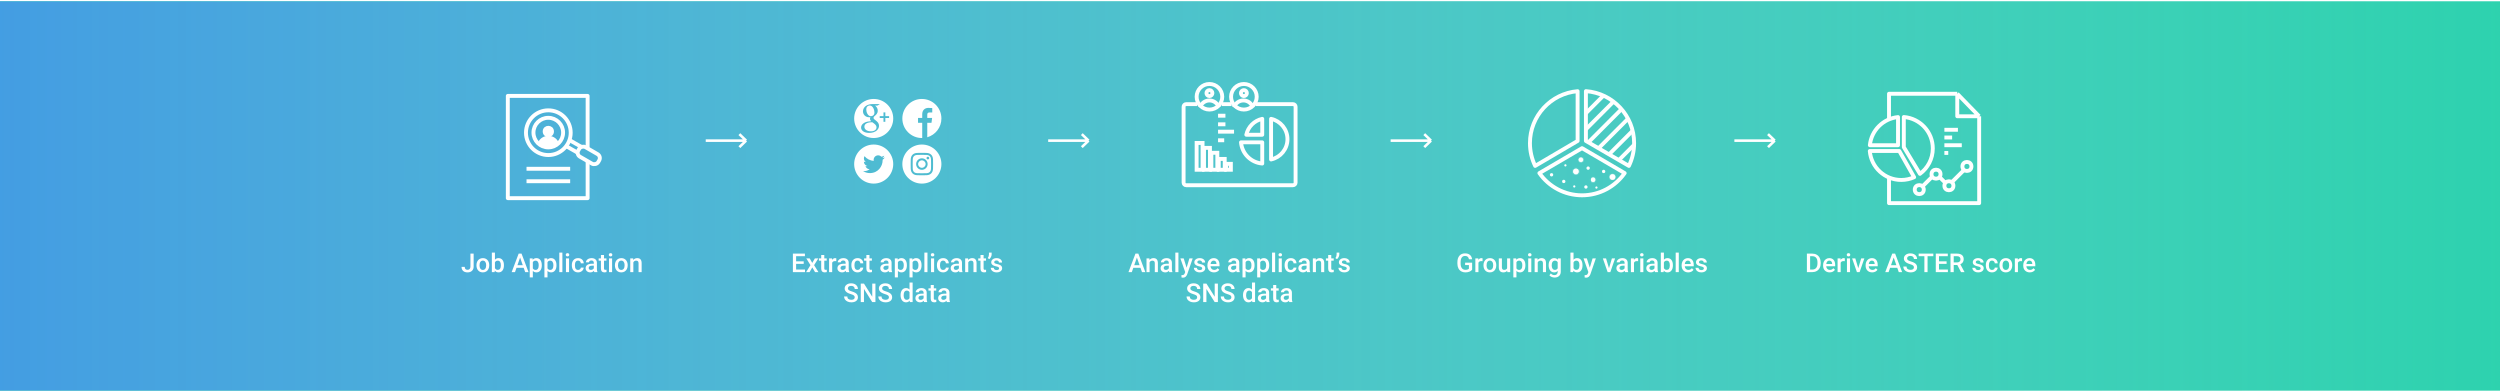 <svg width="1920" height="300" viewBox="0 0 1920 300" fill="none" xmlns="http://www.w3.org/2000/svg">
<rect width="1920" height="300" fill="white"/>
<rect y="1" width="1920" height="299" fill="#01CD9A"/>
<rect y="1" width="1920" height="299" fill="url(#paint0_linear)"/>
<path d="M361.295 194.781H363.756V204.752C363.756 206.113 363.329 207.193 362.477 207.994C361.63 208.795 360.51 209.195 359.117 209.195C357.633 209.195 356.487 208.821 355.68 208.072C354.872 207.324 354.469 206.282 354.469 204.947H356.93C356.93 205.702 357.115 206.272 357.486 206.656C357.864 207.034 358.408 207.223 359.117 207.223C359.781 207.223 360.309 207.005 360.699 206.568C361.096 206.126 361.295 205.517 361.295 204.742V194.781ZM365.914 203.619C365.914 202.584 366.119 201.653 366.529 200.826C366.939 199.993 367.516 199.355 368.258 198.912C369 198.463 369.853 198.238 370.816 198.238C372.242 198.238 373.398 198.697 374.283 199.615C375.175 200.533 375.657 201.751 375.729 203.268L375.738 203.824C375.738 204.866 375.536 205.797 375.133 206.617C374.736 207.438 374.163 208.072 373.414 208.521C372.672 208.971 371.812 209.195 370.836 209.195C369.345 209.195 368.15 208.701 367.252 207.711C366.36 206.715 365.914 205.39 365.914 203.736V203.619ZM368.287 203.824C368.287 204.911 368.512 205.764 368.961 206.383C369.41 206.995 370.035 207.301 370.836 207.301C371.637 207.301 372.258 206.988 372.701 206.363C373.15 205.738 373.375 204.824 373.375 203.619C373.375 202.551 373.144 201.705 372.682 201.08C372.226 200.455 371.604 200.143 370.816 200.143C370.042 200.143 369.426 200.452 368.971 201.07C368.515 201.682 368.287 202.6 368.287 203.824ZM387.018 203.824C387.018 205.465 386.65 206.77 385.914 207.74C385.185 208.71 384.179 209.195 382.896 209.195C381.66 209.195 380.696 208.749 380.006 207.857L379.889 209H377.74V194H380.113V199.449C380.797 198.642 381.718 198.238 382.877 198.238C384.166 198.238 385.178 198.717 385.914 199.674C386.65 200.631 387.018 201.969 387.018 203.688V203.824ZM384.645 203.619C384.645 202.473 384.443 201.614 384.039 201.041C383.635 200.468 383.049 200.182 382.281 200.182C381.253 200.182 380.53 200.631 380.113 201.529V205.885C380.536 206.803 381.266 207.262 382.301 207.262C383.043 207.262 383.616 206.985 384.02 206.432C384.423 205.878 384.632 205.042 384.645 203.922V203.619ZM402.184 205.689H396.676L395.523 209H392.955L398.326 194.781H400.543L405.924 209H403.346L402.184 205.689ZM397.369 203.697H401.49L399.43 197.799L397.369 203.697ZM416.1 203.824C416.1 205.458 415.729 206.764 414.986 207.74C414.244 208.71 413.248 209.195 411.998 209.195C410.839 209.195 409.911 208.814 409.215 208.053V213.062H406.842V198.434H409.029L409.127 199.508C409.824 198.661 410.771 198.238 411.969 198.238C413.258 198.238 414.267 198.72 414.996 199.684C415.732 200.641 416.1 201.972 416.1 203.678V203.824ZM413.736 203.619C413.736 202.564 413.525 201.728 413.102 201.109C412.685 200.491 412.086 200.182 411.305 200.182C410.335 200.182 409.638 200.582 409.215 201.383V206.07C409.645 206.891 410.348 207.301 411.324 207.301C412.079 207.301 412.669 206.998 413.092 206.393C413.521 205.781 413.736 204.856 413.736 203.619ZM427.369 203.824C427.369 205.458 426.998 206.764 426.256 207.74C425.514 208.71 424.518 209.195 423.268 209.195C422.109 209.195 421.181 208.814 420.484 208.053V213.062H418.111V198.434H420.299L420.396 199.508C421.093 198.661 422.04 198.238 423.238 198.238C424.527 198.238 425.536 198.72 426.266 199.684C427.001 200.641 427.369 201.972 427.369 203.678V203.824ZM425.006 203.619C425.006 202.564 424.794 201.728 424.371 201.109C423.954 200.491 423.355 200.182 422.574 200.182C421.604 200.182 420.908 200.582 420.484 201.383V206.07C420.914 206.891 421.617 207.301 422.594 207.301C423.349 207.301 423.938 206.998 424.361 206.393C424.791 205.781 425.006 204.856 425.006 203.619ZM431.91 209H429.537V194H431.91V209ZM437.027 209H434.654V198.434H437.027V209ZM434.508 195.689C434.508 195.325 434.622 195.022 434.85 194.781C435.084 194.54 435.416 194.42 435.846 194.42C436.275 194.42 436.607 194.54 436.842 194.781C437.076 195.022 437.193 195.325 437.193 195.689C437.193 196.048 437.076 196.347 436.842 196.588C436.607 196.822 436.275 196.939 435.846 196.939C435.416 196.939 435.084 196.822 434.85 196.588C434.622 196.347 434.508 196.048 434.508 195.689ZM443.961 207.301C444.553 207.301 445.045 207.128 445.436 206.783C445.826 206.438 446.035 206.012 446.061 205.504H448.297C448.271 206.161 448.066 206.777 447.682 207.35C447.298 207.916 446.777 208.365 446.119 208.697C445.462 209.029 444.752 209.195 443.99 209.195C442.512 209.195 441.34 208.717 440.475 207.76C439.609 206.803 439.176 205.481 439.176 203.795V203.551C439.176 201.943 439.605 200.657 440.465 199.693C441.324 198.723 442.496 198.238 443.98 198.238C445.237 198.238 446.259 198.606 447.047 199.342C447.841 200.071 448.258 201.031 448.297 202.223H446.061C446.035 201.617 445.826 201.119 445.436 200.729C445.051 200.338 444.56 200.143 443.961 200.143C443.193 200.143 442.6 200.423 442.184 200.982C441.767 201.536 441.555 202.379 441.549 203.512V203.893C441.549 205.038 441.754 205.895 442.164 206.461C442.581 207.021 443.18 207.301 443.961 207.301ZM456.402 209C456.298 208.798 456.207 208.469 456.129 208.014C455.374 208.801 454.449 209.195 453.355 209.195C452.294 209.195 451.428 208.893 450.758 208.287C450.087 207.682 449.752 206.933 449.752 206.041C449.752 204.915 450.169 204.052 451.002 203.453C451.842 202.848 453.04 202.545 454.596 202.545H456.051V201.852C456.051 201.305 455.898 200.868 455.592 200.543C455.286 200.211 454.82 200.045 454.195 200.045C453.655 200.045 453.212 200.182 452.867 200.455C452.522 200.722 452.35 201.064 452.35 201.48H449.977C449.977 200.901 450.169 200.361 450.553 199.859C450.937 199.352 451.458 198.954 452.115 198.668C452.779 198.382 453.518 198.238 454.332 198.238C455.569 198.238 456.555 198.551 457.291 199.176C458.027 199.794 458.404 200.667 458.424 201.793V206.559C458.424 207.509 458.557 208.268 458.824 208.834V209H456.402ZM453.795 207.291C454.264 207.291 454.703 207.177 455.113 206.949C455.53 206.721 455.842 206.415 456.051 206.031V204.039H454.771C453.893 204.039 453.232 204.192 452.789 204.498C452.346 204.804 452.125 205.237 452.125 205.797C452.125 206.253 452.275 206.617 452.574 206.891C452.88 207.158 453.287 207.291 453.795 207.291ZM463.883 195.865V198.434H465.748V200.191H463.883V206.09C463.883 206.493 463.961 206.786 464.117 206.969C464.28 207.145 464.566 207.232 464.977 207.232C465.25 207.232 465.527 207.2 465.807 207.135V208.971C465.266 209.12 464.745 209.195 464.244 209.195C462.421 209.195 461.51 208.189 461.51 206.178V200.191H459.771V198.434H461.51V195.865H463.883ZM470.094 209H467.721V198.434H470.094V209ZM467.574 195.689C467.574 195.325 467.688 195.022 467.916 194.781C468.15 194.54 468.482 194.42 468.912 194.42C469.342 194.42 469.674 194.54 469.908 194.781C470.143 195.022 470.26 195.325 470.26 195.689C470.26 196.048 470.143 196.347 469.908 196.588C469.674 196.822 469.342 196.939 468.912 196.939C468.482 196.939 468.15 196.822 467.916 196.588C467.688 196.347 467.574 196.048 467.574 195.689ZM472.242 203.619C472.242 202.584 472.447 201.653 472.857 200.826C473.268 199.993 473.844 199.355 474.586 198.912C475.328 198.463 476.181 198.238 477.145 198.238C478.57 198.238 479.726 198.697 480.611 199.615C481.503 200.533 481.985 201.751 482.057 203.268L482.066 203.824C482.066 204.866 481.865 205.797 481.461 206.617C481.064 207.438 480.491 208.072 479.742 208.521C479 208.971 478.141 209.195 477.164 209.195C475.673 209.195 474.479 208.701 473.58 207.711C472.688 206.715 472.242 205.39 472.242 203.736V203.619ZM474.615 203.824C474.615 204.911 474.84 205.764 475.289 206.383C475.738 206.995 476.363 207.301 477.164 207.301C477.965 207.301 478.587 206.988 479.029 206.363C479.479 205.738 479.703 204.824 479.703 203.619C479.703 202.551 479.472 201.705 479.01 201.08C478.554 200.455 477.932 200.143 477.145 200.143C476.37 200.143 475.755 200.452 475.299 201.07C474.843 201.682 474.615 202.6 474.615 203.824ZM486.275 198.434L486.344 199.654C487.125 198.71 488.15 198.238 489.42 198.238C491.62 198.238 492.74 199.498 492.779 202.018V209H490.406V202.154C490.406 201.484 490.26 200.989 489.967 200.67C489.68 200.344 489.208 200.182 488.551 200.182C487.594 200.182 486.881 200.615 486.412 201.48V209H484.039V198.434H486.275Z" fill="white"/>
<path d="M875.887 205.689H870.379L869.227 209H866.658L872.029 194.781H874.246L879.627 209H877.049L875.887 205.689ZM871.072 203.697H875.193L873.133 197.799L871.072 203.697ZM882.752 198.434L882.82 199.654C883.602 198.71 884.627 198.238 885.896 198.238C888.097 198.238 889.217 199.498 889.256 202.018V209H886.883V202.154C886.883 201.484 886.736 200.989 886.443 200.67C886.157 200.344 885.685 200.182 885.027 200.182C884.07 200.182 883.357 200.615 882.889 201.48V209H880.516V198.434H882.752ZM897.996 209C897.892 208.798 897.801 208.469 897.723 208.014C896.967 208.801 896.043 209.195 894.949 209.195C893.888 209.195 893.022 208.893 892.352 208.287C891.681 207.682 891.346 206.933 891.346 206.041C891.346 204.915 891.762 204.052 892.596 203.453C893.436 202.848 894.633 202.545 896.189 202.545H897.645V201.852C897.645 201.305 897.492 200.868 897.186 200.543C896.88 200.211 896.414 200.045 895.789 200.045C895.249 200.045 894.806 200.182 894.461 200.455C894.116 200.722 893.943 201.064 893.943 201.48H891.57C891.57 200.901 891.762 200.361 892.146 199.859C892.531 199.352 893.051 198.954 893.709 198.668C894.373 198.382 895.112 198.238 895.926 198.238C897.163 198.238 898.149 198.551 898.885 199.176C899.62 199.794 899.998 200.667 900.018 201.793V206.559C900.018 207.509 900.151 208.268 900.418 208.834V209H897.996ZM895.389 207.291C895.857 207.291 896.297 207.177 896.707 206.949C897.124 206.721 897.436 206.415 897.645 206.031V204.039H896.365C895.486 204.039 894.826 204.192 894.383 204.498C893.94 204.804 893.719 205.237 893.719 205.797C893.719 206.253 893.868 206.617 894.168 206.891C894.474 207.158 894.881 207.291 895.389 207.291ZM905.027 209H902.654V194H905.027V209ZM911.316 205.602L913.465 198.434H915.994L911.795 210.602C911.15 212.379 910.057 213.268 908.514 213.268C908.169 213.268 907.788 213.209 907.371 213.092V211.256L907.82 211.285C908.419 211.285 908.868 211.174 909.168 210.953C909.474 210.738 909.715 210.374 909.891 209.859L910.232 208.951L906.521 198.434H909.08L911.316 205.602ZM923.289 206.129C923.289 205.706 923.113 205.383 922.762 205.162C922.417 204.941 921.84 204.745 921.033 204.576C920.226 204.407 919.552 204.192 919.012 203.932C917.827 203.359 917.234 202.529 917.234 201.441C917.234 200.53 917.618 199.768 918.387 199.156C919.155 198.544 920.132 198.238 921.316 198.238C922.579 198.238 923.598 198.551 924.373 199.176C925.154 199.801 925.545 200.611 925.545 201.607H923.172C923.172 201.152 923.003 200.774 922.664 200.475C922.326 200.169 921.876 200.016 921.316 200.016C920.796 200.016 920.369 200.136 920.037 200.377C919.712 200.618 919.549 200.94 919.549 201.344C919.549 201.708 919.702 201.992 920.008 202.193C920.314 202.395 920.932 202.6 921.863 202.809C922.794 203.01 923.523 203.255 924.051 203.541C924.585 203.821 924.979 204.16 925.232 204.557C925.493 204.954 925.623 205.436 925.623 206.002C925.623 206.952 925.229 207.724 924.441 208.316C923.654 208.902 922.622 209.195 921.346 209.195C920.48 209.195 919.708 209.039 919.031 208.727C918.354 208.414 917.827 207.984 917.449 207.438C917.072 206.891 916.883 206.301 916.883 205.67H919.188C919.22 206.23 919.432 206.663 919.822 206.969C920.213 207.268 920.73 207.418 921.375 207.418C922 207.418 922.475 207.301 922.801 207.066C923.126 206.826 923.289 206.513 923.289 206.129ZM932.352 209.195C930.848 209.195 929.627 208.723 928.689 207.779C927.758 206.829 927.293 205.566 927.293 203.99V203.697C927.293 202.643 927.495 201.702 927.898 200.875C928.309 200.042 928.882 199.394 929.617 198.932C930.353 198.469 931.173 198.238 932.078 198.238C933.517 198.238 934.627 198.697 935.408 199.615C936.196 200.533 936.59 201.832 936.59 203.512V204.469H929.686C929.757 205.341 930.047 206.031 930.555 206.539C931.069 207.047 931.714 207.301 932.488 207.301C933.576 207.301 934.461 206.861 935.145 205.982L936.424 207.203C936.001 207.835 935.434 208.326 934.725 208.678C934.021 209.023 933.23 209.195 932.352 209.195ZM932.068 200.143C931.417 200.143 930.89 200.37 930.486 200.826C930.089 201.282 929.835 201.917 929.725 202.73H934.246V202.555C934.194 201.76 933.982 201.161 933.611 200.758C933.24 200.348 932.726 200.143 932.068 200.143ZM949.734 209C949.63 208.798 949.539 208.469 949.461 208.014C948.706 208.801 947.781 209.195 946.688 209.195C945.626 209.195 944.76 208.893 944.09 208.287C943.419 207.682 943.084 206.933 943.084 206.041C943.084 204.915 943.501 204.052 944.334 203.453C945.174 202.848 946.372 202.545 947.928 202.545H949.383V201.852C949.383 201.305 949.23 200.868 948.924 200.543C948.618 200.211 948.152 200.045 947.527 200.045C946.987 200.045 946.544 200.182 946.199 200.455C945.854 200.722 945.682 201.064 945.682 201.48H943.309C943.309 200.901 943.501 200.361 943.885 199.859C944.269 199.352 944.79 198.954 945.447 198.668C946.111 198.382 946.85 198.238 947.664 198.238C948.901 198.238 949.887 198.551 950.623 199.176C951.359 199.794 951.736 200.667 951.756 201.793V206.559C951.756 207.509 951.889 208.268 952.156 208.834V209H949.734ZM947.127 207.291C947.596 207.291 948.035 207.177 948.445 206.949C948.862 206.721 949.174 206.415 949.383 206.031V204.039H948.104C947.225 204.039 946.564 204.192 946.121 204.498C945.678 204.804 945.457 205.237 945.457 205.797C945.457 206.253 945.607 206.617 945.906 206.891C946.212 207.158 946.619 207.291 947.127 207.291ZM963.494 203.824C963.494 205.458 963.123 206.764 962.381 207.74C961.639 208.71 960.643 209.195 959.393 209.195C958.234 209.195 957.306 208.814 956.609 208.053V213.062H954.236V198.434H956.424L956.521 199.508C957.218 198.661 958.165 198.238 959.363 198.238C960.652 198.238 961.661 198.72 962.391 199.684C963.126 200.641 963.494 201.972 963.494 203.678V203.824ZM961.131 203.619C961.131 202.564 960.919 201.728 960.496 201.109C960.079 200.491 959.48 200.182 958.699 200.182C957.729 200.182 957.033 200.582 956.609 201.383V206.07C957.039 206.891 957.742 207.301 958.719 207.301C959.474 207.301 960.063 206.998 960.486 206.393C960.916 205.781 961.131 204.856 961.131 203.619ZM974.764 203.824C974.764 205.458 974.393 206.764 973.65 207.74C972.908 208.71 971.912 209.195 970.662 209.195C969.503 209.195 968.576 208.814 967.879 208.053V213.062H965.506V198.434H967.693L967.791 199.508C968.488 198.661 969.435 198.238 970.633 198.238C971.922 198.238 972.931 198.72 973.66 199.684C974.396 200.641 974.764 201.972 974.764 203.678V203.824ZM972.4 203.619C972.4 202.564 972.189 201.728 971.766 201.109C971.349 200.491 970.75 200.182 969.969 200.182C968.999 200.182 968.302 200.582 967.879 201.383V206.07C968.309 206.891 969.012 207.301 969.988 207.301C970.743 207.301 971.333 206.998 971.756 206.393C972.186 205.781 972.4 204.856 972.4 203.619ZM979.305 209H976.932V194H979.305V209ZM984.422 209H982.049V198.434H984.422V209ZM981.902 195.689C981.902 195.325 982.016 195.022 982.244 194.781C982.479 194.54 982.811 194.42 983.24 194.42C983.67 194.42 984.002 194.54 984.236 194.781C984.471 195.022 984.588 195.325 984.588 195.689C984.588 196.048 984.471 196.347 984.236 196.588C984.002 196.822 983.67 196.939 983.24 196.939C982.811 196.939 982.479 196.822 982.244 196.588C982.016 196.347 981.902 196.048 981.902 195.689ZM991.355 207.301C991.948 207.301 992.439 207.128 992.83 206.783C993.221 206.438 993.429 206.012 993.455 205.504H995.691C995.665 206.161 995.46 206.777 995.076 207.35C994.692 207.916 994.171 208.365 993.514 208.697C992.856 209.029 992.146 209.195 991.385 209.195C989.907 209.195 988.735 208.717 987.869 207.76C987.003 206.803 986.57 205.481 986.57 203.795V203.551C986.57 201.943 987 200.657 987.859 199.693C988.719 198.723 989.891 198.238 991.375 198.238C992.632 198.238 993.654 198.606 994.441 199.342C995.236 200.071 995.652 201.031 995.691 202.223H993.455C993.429 201.617 993.221 201.119 992.83 200.729C992.446 200.338 991.954 200.143 991.355 200.143C990.587 200.143 989.995 200.423 989.578 200.982C989.161 201.536 988.95 202.379 988.943 203.512V203.893C988.943 205.038 989.148 205.895 989.559 206.461C989.975 207.021 990.574 207.301 991.355 207.301ZM1003.8 209C1003.69 208.798 1003.6 208.469 1003.52 208.014C1002.77 208.801 1001.84 209.195 1000.75 209.195C999.689 209.195 998.823 208.893 998.152 208.287C997.482 207.682 997.146 206.933 997.146 206.041C997.146 204.915 997.563 204.052 998.396 203.453C999.236 202.848 1000.43 202.545 1001.99 202.545H1003.45V201.852C1003.45 201.305 1003.29 200.868 1002.99 200.543C1002.68 200.211 1002.21 200.045 1001.59 200.045C1001.05 200.045 1000.61 200.182 1000.26 200.455C999.917 200.722 999.744 201.064 999.744 201.48H997.371C997.371 200.901 997.563 200.361 997.947 199.859C998.331 199.352 998.852 198.954 999.51 198.668C1000.17 198.382 1000.91 198.238 1001.73 198.238C1002.96 198.238 1003.95 198.551 1004.69 199.176C1005.42 199.794 1005.8 200.667 1005.82 201.793V206.559C1005.82 207.509 1005.95 208.268 1006.22 208.834V209H1003.8ZM1001.19 207.291C1001.66 207.291 1002.1 207.177 1002.51 206.949C1002.92 206.721 1003.24 206.415 1003.45 206.031V204.039H1002.17C1001.29 204.039 1000.63 204.192 1000.18 204.498C999.741 204.804 999.52 205.237 999.52 205.797C999.52 206.253 999.669 206.617 999.969 206.891C1000.27 207.158 1000.68 207.291 1001.19 207.291ZM1010.51 198.434L1010.57 199.654C1011.36 198.71 1012.38 198.238 1013.65 198.238C1015.85 198.238 1016.97 199.498 1017.01 202.018V209H1014.64V202.154C1014.64 201.484 1014.49 200.989 1014.2 200.67C1013.91 200.344 1013.44 200.182 1012.78 200.182C1011.82 200.182 1011.11 200.615 1010.64 201.48V209H1008.27V198.434H1010.51ZM1022.41 195.865V198.434H1024.28V200.191H1022.41V206.09C1022.41 206.493 1022.49 206.786 1022.64 206.969C1022.81 207.145 1023.09 207.232 1023.5 207.232C1023.78 207.232 1024.05 207.2 1024.33 207.135V208.971C1023.79 209.12 1023.27 209.195 1022.77 209.195C1020.95 209.195 1020.04 208.189 1020.04 206.178V200.191H1018.3V198.434H1020.04V195.865H1022.41ZM1026.82 199L1025.61 198.248C1026.2 197.395 1026.5 196.493 1026.52 195.543V194H1028.6V195.348C1028.6 196.018 1028.43 196.695 1028.08 197.379C1027.75 198.056 1027.33 198.596 1026.82 199ZM1034.32 206.129C1034.32 205.706 1034.15 205.383 1033.8 205.162C1033.45 204.941 1032.88 204.745 1032.07 204.576C1031.26 204.407 1030.59 204.192 1030.05 203.932C1028.86 203.359 1028.27 202.529 1028.27 201.441C1028.27 200.53 1028.65 199.768 1029.42 199.156C1030.19 198.544 1031.17 198.238 1032.35 198.238C1033.61 198.238 1034.63 198.551 1035.41 199.176C1036.19 199.801 1036.58 200.611 1036.58 201.607H1034.21C1034.21 201.152 1034.04 200.774 1033.7 200.475C1033.36 200.169 1032.91 200.016 1032.35 200.016C1031.83 200.016 1031.4 200.136 1031.07 200.377C1030.75 200.618 1030.58 200.94 1030.58 201.344C1030.58 201.708 1030.74 201.992 1031.04 202.193C1031.35 202.395 1031.97 202.6 1032.9 202.809C1033.83 203.01 1034.56 203.255 1035.09 203.541C1035.62 203.821 1036.01 204.16 1036.27 204.557C1036.53 204.954 1036.66 205.436 1036.66 206.002C1036.66 206.952 1036.26 207.724 1035.48 208.316C1034.69 208.902 1033.66 209.195 1032.38 209.195C1031.51 209.195 1030.74 209.039 1030.07 208.727C1029.39 208.414 1028.86 207.984 1028.48 207.438C1028.11 206.891 1027.92 206.301 1027.92 205.67H1030.22C1030.26 206.23 1030.47 206.663 1030.86 206.969C1031.25 207.268 1031.77 207.418 1032.41 207.418C1033.04 207.418 1033.51 207.301 1033.84 207.066C1034.16 206.826 1034.32 206.513 1034.32 206.129ZM919.422 228.338C919.422 227.713 919.201 227.231 918.758 226.893C918.322 226.554 917.531 226.212 916.385 225.867C915.239 225.522 914.327 225.138 913.65 224.715C912.355 223.901 911.707 222.84 911.707 221.531C911.707 220.385 912.173 219.441 913.104 218.699C914.041 217.957 915.255 217.586 916.746 217.586C917.736 217.586 918.618 217.768 919.393 218.133C920.167 218.497 920.776 219.018 921.219 219.695C921.661 220.366 921.883 221.111 921.883 221.932H919.422C919.422 221.189 919.188 220.61 918.719 220.193C918.257 219.77 917.592 219.559 916.727 219.559C915.919 219.559 915.291 219.731 914.842 220.076C914.399 220.421 914.178 220.903 914.178 221.521C914.178 222.042 914.419 222.479 914.9 222.83C915.382 223.175 916.176 223.514 917.283 223.846C918.39 224.171 919.279 224.546 919.949 224.969C920.62 225.385 921.111 225.867 921.424 226.414C921.736 226.954 921.893 227.589 921.893 228.318C921.893 229.503 921.437 230.447 920.525 231.15C919.62 231.847 918.39 232.195 916.834 232.195C915.805 232.195 914.858 232.007 913.992 231.629C913.133 231.245 912.462 230.717 911.98 230.047C911.505 229.376 911.268 228.595 911.268 227.703H913.738C913.738 228.51 914.005 229.135 914.539 229.578C915.073 230.021 915.838 230.242 916.834 230.242C917.693 230.242 918.338 230.07 918.768 229.725C919.204 229.373 919.422 228.911 919.422 228.338ZM935.34 232H932.869L926.531 221.912V232H924.061V217.781H926.531L932.889 227.908V217.781H935.34V232ZM945.691 228.338C945.691 227.713 945.47 227.231 945.027 226.893C944.591 226.554 943.8 226.212 942.654 225.867C941.508 225.522 940.597 225.138 939.92 224.715C938.624 223.901 937.977 222.84 937.977 221.531C937.977 220.385 938.442 219.441 939.373 218.699C940.311 217.957 941.525 217.586 943.016 217.586C944.005 217.586 944.887 217.768 945.662 218.133C946.437 218.497 947.046 219.018 947.488 219.695C947.931 220.366 948.152 221.111 948.152 221.932H945.691C945.691 221.189 945.457 220.61 944.988 220.193C944.526 219.77 943.862 219.559 942.996 219.559C942.189 219.559 941.561 219.731 941.111 220.076C940.669 220.421 940.447 220.903 940.447 221.521C940.447 222.042 940.688 222.479 941.17 222.83C941.652 223.175 942.446 223.514 943.553 223.846C944.66 224.171 945.548 224.546 946.219 224.969C946.889 225.385 947.381 225.867 947.693 226.414C948.006 226.954 948.162 227.589 948.162 228.318C948.162 229.503 947.706 230.447 946.795 231.15C945.89 231.847 944.66 232.195 943.104 232.195C942.075 232.195 941.128 232.007 940.262 231.629C939.402 231.245 938.732 230.717 938.25 230.047C937.775 229.376 937.537 228.595 937.537 227.703H940.008C940.008 228.51 940.275 229.135 940.809 229.578C941.342 230.021 942.107 230.242 943.104 230.242C943.963 230.242 944.607 230.07 945.037 229.725C945.473 229.373 945.691 228.911 945.691 228.338ZM954.637 226.639C954.637 225.011 955.014 223.706 955.77 222.723C956.525 221.733 957.537 221.238 958.807 221.238C959.926 221.238 960.831 221.629 961.521 222.41V217H963.895V232H961.746L961.629 230.906C960.919 231.766 959.972 232.195 958.787 232.195C957.55 232.195 956.548 231.697 955.779 230.701C955.018 229.705 954.637 228.351 954.637 226.639ZM957.01 226.844C957.01 227.918 957.215 228.758 957.625 229.363C958.042 229.962 958.631 230.262 959.393 230.262C960.363 230.262 961.072 229.829 961.521 228.963V224.451C961.085 223.605 960.382 223.182 959.412 223.182C958.644 223.182 958.051 223.488 957.635 224.1C957.218 224.705 957.01 225.62 957.01 226.844ZM972.684 232C972.579 231.798 972.488 231.469 972.41 231.014C971.655 231.801 970.73 232.195 969.637 232.195C968.576 232.195 967.71 231.893 967.039 231.287C966.368 230.682 966.033 229.933 966.033 229.041C966.033 227.915 966.45 227.052 967.283 226.453C968.123 225.848 969.321 225.545 970.877 225.545H972.332V224.852C972.332 224.305 972.179 223.868 971.873 223.543C971.567 223.211 971.102 223.045 970.477 223.045C969.936 223.045 969.493 223.182 969.148 223.455C968.803 223.722 968.631 224.064 968.631 224.48H966.258C966.258 223.901 966.45 223.361 966.834 222.859C967.218 222.352 967.739 221.954 968.396 221.668C969.061 221.382 969.799 221.238 970.613 221.238C971.85 221.238 972.837 221.551 973.572 222.176C974.308 222.794 974.686 223.667 974.705 224.793V229.559C974.705 230.509 974.839 231.268 975.105 231.834V232H972.684ZM970.076 230.291C970.545 230.291 970.984 230.177 971.395 229.949C971.811 229.721 972.124 229.415 972.332 229.031V227.039H971.053C970.174 227.039 969.513 227.192 969.07 227.498C968.628 227.804 968.406 228.237 968.406 228.797C968.406 229.253 968.556 229.617 968.855 229.891C969.161 230.158 969.568 230.291 970.076 230.291ZM980.164 218.865V221.434H982.029V223.191H980.164V229.09C980.164 229.493 980.242 229.786 980.398 229.969C980.561 230.145 980.848 230.232 981.258 230.232C981.531 230.232 981.808 230.2 982.088 230.135V231.971C981.548 232.12 981.027 232.195 980.525 232.195C978.702 232.195 977.791 231.189 977.791 229.178V223.191H976.053V221.434H977.791V218.865H980.164ZM990.164 232C990.06 231.798 989.969 231.469 989.891 231.014C989.135 231.801 988.211 232.195 987.117 232.195C986.056 232.195 985.19 231.893 984.52 231.287C983.849 230.682 983.514 229.933 983.514 229.041C983.514 227.915 983.93 227.052 984.764 226.453C985.604 225.848 986.801 225.545 988.357 225.545H989.812V224.852C989.812 224.305 989.66 223.868 989.354 223.543C989.048 223.211 988.582 223.045 987.957 223.045C987.417 223.045 986.974 223.182 986.629 223.455C986.284 223.722 986.111 224.064 986.111 224.48H983.738C983.738 223.901 983.93 223.361 984.314 222.859C984.699 222.352 985.219 221.954 985.877 221.668C986.541 221.382 987.28 221.238 988.094 221.238C989.331 221.238 990.317 221.551 991.053 222.176C991.788 222.794 992.166 223.667 992.186 224.793V229.559C992.186 230.509 992.319 231.268 992.586 231.834V232H990.164ZM987.557 230.291C988.025 230.291 988.465 230.177 988.875 229.949C989.292 229.721 989.604 229.415 989.812 229.031V227.039H988.533C987.654 227.039 986.993 227.192 986.551 227.498C986.108 227.804 985.887 228.237 985.887 228.797C985.887 229.253 986.036 229.617 986.336 229.891C986.642 230.158 987.049 230.291 987.557 230.291Z" fill="white"/>
<path d="M1130.59 207.154C1130.07 207.825 1129.36 208.333 1128.45 208.678C1127.54 209.023 1126.5 209.195 1125.34 209.195C1124.15 209.195 1123.1 208.925 1122.18 208.385C1121.26 207.844 1120.55 207.073 1120.05 206.07C1119.55 205.061 1119.3 203.886 1119.28 202.545V201.432C1119.28 199.283 1119.79 197.607 1120.82 196.402C1121.85 195.191 1123.28 194.586 1125.13 194.586C1126.71 194.586 1127.97 194.977 1128.9 195.758C1129.83 196.539 1130.39 197.665 1130.58 199.137H1128.15C1127.88 197.424 1126.89 196.568 1125.18 196.568C1124.07 196.568 1123.23 196.969 1122.65 197.77C1122.07 198.564 1121.78 199.732 1121.76 201.275V202.369C1121.76 203.906 1122.08 205.1 1122.72 205.953C1123.38 206.799 1124.28 207.223 1125.43 207.223C1126.69 207.223 1127.59 206.936 1128.12 206.363V203.58H1125.2V201.705H1130.59V207.154ZM1138.6 200.602C1138.29 200.549 1137.97 200.523 1137.64 200.523C1136.55 200.523 1135.82 200.94 1135.44 201.773V209H1133.07V198.434H1135.33L1135.39 199.615C1135.96 198.697 1136.76 198.238 1137.77 198.238C1138.11 198.238 1138.39 198.284 1138.61 198.375L1138.6 200.602ZM1139.31 203.619C1139.31 202.584 1139.51 201.653 1139.92 200.826C1140.33 199.993 1140.91 199.355 1141.65 198.912C1142.39 198.463 1143.25 198.238 1144.21 198.238C1145.63 198.238 1146.79 198.697 1147.68 199.615C1148.57 200.533 1149.05 201.751 1149.12 203.268L1149.13 203.824C1149.13 204.866 1148.93 205.797 1148.53 206.617C1148.13 207.438 1147.56 208.072 1146.81 208.521C1146.06 208.971 1145.21 209.195 1144.23 209.195C1142.74 209.195 1141.54 208.701 1140.64 207.711C1139.75 206.715 1139.31 205.39 1139.31 203.736V203.619ZM1141.68 203.824C1141.68 204.911 1141.9 205.764 1142.35 206.383C1142.8 206.995 1143.43 207.301 1144.23 207.301C1145.03 207.301 1145.65 206.988 1146.09 206.363C1146.54 205.738 1146.77 204.824 1146.77 203.619C1146.77 202.551 1146.54 201.705 1146.07 201.08C1145.62 200.455 1145 200.143 1144.21 200.143C1143.43 200.143 1142.82 200.452 1142.36 201.07C1141.91 201.682 1141.68 202.6 1141.68 203.824ZM1157.54 207.965C1156.84 208.785 1155.85 209.195 1154.57 209.195C1153.42 209.195 1152.56 208.86 1151.96 208.189C1151.38 207.519 1151.08 206.549 1151.08 205.279V198.434H1153.46V205.25C1153.46 206.591 1154.01 207.262 1155.13 207.262C1156.28 207.262 1157.06 206.848 1157.46 206.021V198.434H1159.83V209H1157.6L1157.54 207.965ZM1171.5 203.824C1171.5 205.458 1171.13 206.764 1170.39 207.74C1169.65 208.71 1168.65 209.195 1167.4 209.195C1166.24 209.195 1165.32 208.814 1164.62 208.053V213.062H1162.25V198.434H1164.43L1164.53 199.508C1165.23 198.661 1166.18 198.238 1167.37 198.238C1168.66 198.238 1169.67 198.72 1170.4 199.684C1171.14 200.641 1171.5 201.972 1171.5 203.678V203.824ZM1169.14 203.619C1169.14 202.564 1168.93 201.728 1168.51 201.109C1168.09 200.491 1167.49 200.182 1166.71 200.182C1165.74 200.182 1165.04 200.582 1164.62 201.383V206.07C1165.05 206.891 1165.75 207.301 1166.73 207.301C1167.48 207.301 1168.07 206.998 1168.5 206.393C1168.93 205.781 1169.14 204.856 1169.14 203.619ZM1176.04 209H1173.67V198.434H1176.04V209ZM1173.53 195.689C1173.53 195.325 1173.64 195.022 1173.87 194.781C1174.1 194.54 1174.43 194.42 1174.86 194.42C1175.29 194.42 1175.62 194.54 1175.86 194.781C1176.09 195.022 1176.21 195.325 1176.21 195.689C1176.21 196.048 1176.09 196.347 1175.86 196.588C1175.62 196.822 1175.29 196.939 1174.86 196.939C1174.43 196.939 1174.1 196.822 1173.87 196.588C1173.64 196.347 1173.53 196.048 1173.53 195.689ZM1180.84 198.434L1180.91 199.654C1181.69 198.71 1182.71 198.238 1183.98 198.238C1186.18 198.238 1187.3 199.498 1187.34 202.018V209H1184.97V202.154C1184.97 201.484 1184.82 200.989 1184.53 200.67C1184.24 200.344 1183.77 200.182 1183.12 200.182C1182.16 200.182 1181.45 200.615 1180.98 201.48V209H1178.6V198.434H1180.84ZM1189.36 203.639C1189.36 201.998 1189.74 200.689 1190.51 199.713C1191.28 198.73 1192.31 198.238 1193.58 198.238C1194.79 198.238 1195.74 198.658 1196.43 199.498L1196.53 198.434H1198.67V208.678C1198.67 210.064 1198.24 211.158 1197.37 211.959C1196.51 212.76 1195.35 213.16 1193.89 213.16C1193.11 213.16 1192.35 212.997 1191.61 212.672C1190.88 212.353 1190.32 211.933 1189.93 211.412L1191.05 209.986C1191.78 210.852 1192.68 211.285 1193.75 211.285C1194.54 211.285 1195.16 211.07 1195.62 210.641C1196.07 210.217 1196.3 209.592 1196.3 208.766V208.053C1195.62 208.814 1194.7 209.195 1193.56 209.195C1192.33 209.195 1191.32 208.704 1190.53 207.721C1189.75 206.738 1189.36 205.377 1189.36 203.639ZM1191.72 203.844C1191.72 204.905 1191.93 205.742 1192.36 206.354C1192.8 206.959 1193.4 207.262 1194.17 207.262C1195.13 207.262 1195.84 206.852 1196.3 206.031V201.383C1195.85 200.582 1195.15 200.182 1194.19 200.182C1193.41 200.182 1192.8 200.491 1192.36 201.109C1191.93 201.728 1191.72 202.639 1191.72 203.844ZM1215.37 203.824C1215.37 205.465 1215 206.77 1214.27 207.74C1213.54 208.71 1212.53 209.195 1211.25 209.195C1210.01 209.195 1209.05 208.749 1208.36 207.857L1208.24 209H1206.09V194H1208.47V199.449C1209.15 198.642 1210.07 198.238 1211.23 198.238C1212.52 198.238 1213.53 198.717 1214.27 199.674C1215 200.631 1215.37 201.969 1215.37 203.688V203.824ZM1213 203.619C1213 202.473 1212.8 201.614 1212.39 201.041C1211.99 200.468 1211.4 200.182 1210.63 200.182C1209.61 200.182 1208.88 200.631 1208.47 201.529V205.885C1208.89 206.803 1209.62 207.262 1210.65 207.262C1211.4 207.262 1211.97 206.985 1212.37 206.432C1212.78 205.878 1212.99 205.042 1213 203.922V203.619ZM1220.95 205.602L1223.1 198.434H1225.62L1221.43 210.602C1220.78 212.379 1219.69 213.268 1218.14 213.268C1217.8 213.268 1217.42 213.209 1217 213.092V211.256L1217.45 211.285C1218.05 211.285 1218.5 211.174 1218.8 210.953C1219.1 210.738 1219.35 210.374 1219.52 209.859L1219.86 208.951L1216.15 198.434H1218.71L1220.95 205.602ZM1235.7 205.992L1237.94 198.434H1240.39L1236.73 209H1234.67L1230.98 198.434H1233.44L1235.7 205.992ZM1248.04 209C1247.93 208.798 1247.84 208.469 1247.76 208.014C1247.01 208.801 1246.08 209.195 1244.99 209.195C1243.93 209.195 1243.06 208.893 1242.39 208.287C1241.72 207.682 1241.39 206.933 1241.39 206.041C1241.39 204.915 1241.8 204.052 1242.64 203.453C1243.48 202.848 1244.67 202.545 1246.23 202.545H1247.69V201.852C1247.69 201.305 1247.53 200.868 1247.23 200.543C1246.92 200.211 1246.46 200.045 1245.83 200.045C1245.29 200.045 1244.85 200.182 1244.5 200.455C1244.16 200.722 1243.98 201.064 1243.98 201.48H1241.61C1241.61 200.901 1241.8 200.361 1242.19 199.859C1242.57 199.352 1243.09 198.954 1243.75 198.668C1244.41 198.382 1245.15 198.238 1245.97 198.238C1247.2 198.238 1248.19 198.551 1248.93 199.176C1249.66 199.794 1250.04 200.667 1250.06 201.793V206.559C1250.06 207.509 1250.19 208.268 1250.46 208.834V209H1248.04ZM1245.43 207.291C1245.9 207.291 1246.34 207.177 1246.75 206.949C1247.16 206.721 1247.48 206.415 1247.69 206.031V204.039H1246.41C1245.53 204.039 1244.87 204.192 1244.42 204.498C1243.98 204.804 1243.76 205.237 1243.76 205.797C1243.76 206.253 1243.91 206.617 1244.21 206.891C1244.51 207.158 1244.92 207.291 1245.43 207.291ZM1258.08 200.602C1257.76 200.549 1257.44 200.523 1257.11 200.523C1256.02 200.523 1255.29 200.94 1254.91 201.773V209H1252.54V198.434H1254.8L1254.86 199.615C1255.44 198.697 1256.23 198.238 1257.25 198.238C1257.58 198.238 1257.86 198.284 1258.09 198.375L1258.08 200.602ZM1262.1 209H1259.73V198.434H1262.1V209ZM1259.58 195.689C1259.58 195.325 1259.69 195.022 1259.92 194.781C1260.16 194.54 1260.49 194.42 1260.92 194.42C1261.35 194.42 1261.68 194.54 1261.91 194.781C1262.15 195.022 1262.27 195.325 1262.27 195.689C1262.27 196.048 1262.15 196.347 1261.91 196.588C1261.68 196.822 1261.35 196.939 1260.92 196.939C1260.49 196.939 1260.16 196.822 1259.92 196.588C1259.69 196.347 1259.58 196.048 1259.58 195.689ZM1271.01 209C1270.9 208.798 1270.81 208.469 1270.73 208.014C1269.98 208.801 1269.05 209.195 1267.96 209.195C1266.9 209.195 1266.03 208.893 1265.36 208.287C1264.69 207.682 1264.36 206.933 1264.36 206.041C1264.36 204.915 1264.77 204.052 1265.61 203.453C1266.45 202.848 1267.64 202.545 1269.2 202.545H1270.65V201.852C1270.65 201.305 1270.5 200.868 1270.2 200.543C1269.89 200.211 1269.42 200.045 1268.8 200.045C1268.26 200.045 1267.82 200.182 1267.47 200.455C1267.13 200.722 1266.95 201.064 1266.95 201.48H1264.58C1264.58 200.901 1264.77 200.361 1265.16 199.859C1265.54 199.352 1266.06 198.954 1266.72 198.668C1267.38 198.382 1268.12 198.238 1268.94 198.238C1270.17 198.238 1271.16 198.551 1271.89 199.176C1272.63 199.794 1273.01 200.667 1273.03 201.793V206.559C1273.03 207.509 1273.16 208.268 1273.43 208.834V209H1271.01ZM1268.4 207.291C1268.87 207.291 1269.31 207.177 1269.72 206.949C1270.13 206.721 1270.45 206.415 1270.65 206.031V204.039H1269.38C1268.5 204.039 1267.84 204.192 1267.39 204.498C1266.95 204.804 1266.73 205.237 1266.73 205.797C1266.73 206.253 1266.88 206.617 1267.18 206.891C1267.48 207.158 1267.89 207.291 1268.4 207.291ZM1284.79 203.824C1284.79 205.465 1284.42 206.77 1283.68 207.74C1282.95 208.71 1281.95 209.195 1280.66 209.195C1279.43 209.195 1278.46 208.749 1277.77 207.857L1277.66 209H1275.51V194H1277.88V199.449C1278.56 198.642 1279.49 198.238 1280.64 198.238C1281.93 198.238 1282.95 198.717 1283.68 199.674C1284.42 200.631 1284.79 201.969 1284.79 203.688V203.824ZM1282.41 203.619C1282.41 202.473 1282.21 201.614 1281.81 201.041C1281.4 200.468 1280.82 200.182 1280.05 200.182C1279.02 200.182 1278.3 200.631 1277.88 201.529V205.885C1278.3 206.803 1279.03 207.262 1280.07 207.262C1280.81 207.262 1281.38 206.985 1281.79 206.432C1282.19 205.878 1282.4 205.042 1282.41 203.922V203.619ZM1289.31 209H1286.93V194H1289.31V209ZM1296.55 209.195C1295.05 209.195 1293.83 208.723 1292.89 207.779C1291.96 206.829 1291.49 205.566 1291.49 203.99V203.697C1291.49 202.643 1291.7 201.702 1292.1 200.875C1292.51 200.042 1293.08 199.394 1293.82 198.932C1294.55 198.469 1295.37 198.238 1296.28 198.238C1297.72 198.238 1298.83 198.697 1299.61 199.615C1300.4 200.533 1300.79 201.832 1300.79 203.512V204.469H1293.89C1293.96 205.341 1294.25 206.031 1294.76 206.539C1295.27 207.047 1295.91 207.301 1296.69 207.301C1297.78 207.301 1298.66 206.861 1299.35 205.982L1300.62 207.203C1300.2 207.835 1299.64 208.326 1298.93 208.678C1298.22 209.023 1297.43 209.195 1296.55 209.195ZM1296.27 200.143C1295.62 200.143 1295.09 200.37 1294.69 200.826C1294.29 201.282 1294.04 201.917 1293.93 202.73H1298.45V202.555C1298.4 201.76 1298.18 201.161 1297.81 200.758C1297.44 200.348 1296.93 200.143 1296.27 200.143ZM1308.56 206.129C1308.56 205.706 1308.39 205.383 1308.04 205.162C1307.69 204.941 1307.12 204.745 1306.31 204.576C1305.5 204.407 1304.83 204.192 1304.29 203.932C1303.1 203.359 1302.51 202.529 1302.51 201.441C1302.51 200.53 1302.89 199.768 1303.66 199.156C1304.43 198.544 1305.41 198.238 1306.59 198.238C1307.85 198.238 1308.87 198.551 1309.65 199.176C1310.43 199.801 1310.82 200.611 1310.82 201.607H1308.45C1308.45 201.152 1308.28 200.774 1307.94 200.475C1307.6 200.169 1307.15 200.016 1306.59 200.016C1306.07 200.016 1305.64 200.136 1305.31 200.377C1304.99 200.618 1304.82 200.94 1304.82 201.344C1304.82 201.708 1304.98 201.992 1305.28 202.193C1305.59 202.395 1306.21 202.6 1307.14 202.809C1308.07 203.01 1308.8 203.255 1309.33 203.541C1309.86 203.821 1310.25 204.16 1310.51 204.557C1310.77 204.954 1310.9 205.436 1310.9 206.002C1310.9 206.952 1310.5 207.724 1309.72 208.316C1308.93 208.902 1307.9 209.195 1306.62 209.195C1305.76 209.195 1304.98 209.039 1304.31 208.727C1303.63 208.414 1303.1 207.984 1302.72 207.438C1302.35 206.891 1302.16 206.301 1302.16 205.67H1304.46C1304.5 206.23 1304.71 206.663 1305.1 206.969C1305.49 207.268 1306.01 207.418 1306.65 207.418C1307.28 207.418 1307.75 207.301 1308.08 207.066C1308.4 206.826 1308.56 206.513 1308.56 206.129Z" fill="white"/>
<path d="M1387.7 209V194.781H1391.89C1393.15 194.781 1394.26 195.061 1395.23 195.621C1396.21 196.181 1396.97 196.975 1397.5 198.004C1398.03 199.033 1398.3 200.211 1398.3 201.539V202.252C1398.3 203.6 1398.03 204.785 1397.49 205.807C1396.96 206.829 1396.19 207.617 1395.2 208.17C1394.21 208.723 1393.07 209 1391.79 209H1387.7ZM1390.17 196.773V207.027H1391.78C1393.07 207.027 1394.07 206.624 1394.76 205.816C1395.45 205.003 1395.81 203.837 1395.82 202.32V201.529C1395.82 199.986 1395.49 198.808 1394.81 197.994C1394.14 197.18 1393.17 196.773 1391.89 196.773H1390.17ZM1405.19 209.195C1403.68 209.195 1402.46 208.723 1401.52 207.779C1400.59 206.829 1400.13 205.566 1400.13 203.99V203.697C1400.13 202.643 1400.33 201.702 1400.73 200.875C1401.14 200.042 1401.72 199.394 1402.45 198.932C1403.19 198.469 1404.01 198.238 1404.91 198.238C1406.35 198.238 1407.46 198.697 1408.24 199.615C1409.03 200.533 1409.42 201.832 1409.42 203.512V204.469H1402.52C1402.59 205.341 1402.88 206.031 1403.39 206.539C1403.9 207.047 1404.55 207.301 1405.32 207.301C1406.41 207.301 1407.29 206.861 1407.98 205.982L1409.26 207.203C1408.83 207.835 1408.27 208.326 1407.56 208.678C1406.86 209.023 1406.06 209.195 1405.19 209.195ZM1404.9 200.143C1404.25 200.143 1403.72 200.37 1403.32 200.826C1402.92 201.282 1402.67 201.917 1402.56 202.73H1407.08V202.555C1407.03 201.76 1406.82 201.161 1406.45 200.758C1406.07 200.348 1405.56 200.143 1404.9 200.143ZM1416.81 200.602C1416.49 200.549 1416.17 200.523 1415.84 200.523C1414.75 200.523 1414.02 200.94 1413.64 201.773V209H1411.27V198.434H1413.54L1413.59 199.615C1414.17 198.697 1414.96 198.238 1415.98 198.238C1416.32 198.238 1416.6 198.284 1416.82 198.375L1416.81 200.602ZM1420.83 209H1418.46V198.434H1420.83V209ZM1418.31 195.689C1418.31 195.325 1418.42 195.022 1418.65 194.781C1418.89 194.54 1419.22 194.42 1419.65 194.42C1420.08 194.42 1420.41 194.54 1420.64 194.781C1420.88 195.022 1421 195.325 1421 195.689C1421 196.048 1420.88 196.347 1420.64 196.588C1420.41 196.822 1420.08 196.939 1419.65 196.939C1419.22 196.939 1418.89 196.822 1418.65 196.588C1418.42 196.347 1418.31 196.048 1418.31 195.689ZM1427.15 205.992L1429.38 198.434H1431.84L1428.17 209H1426.11L1422.42 198.434H1424.88L1427.15 205.992ZM1437.84 209.195C1436.34 209.195 1435.12 208.723 1434.18 207.779C1433.25 206.829 1432.78 205.566 1432.78 203.99V203.697C1432.78 202.643 1432.99 201.702 1433.39 200.875C1433.8 200.042 1434.37 199.394 1435.11 198.932C1435.84 198.469 1436.66 198.238 1437.57 198.238C1439.01 198.238 1440.12 198.697 1440.9 199.615C1441.69 200.533 1442.08 201.832 1442.08 203.512V204.469H1435.18C1435.25 205.341 1435.54 206.031 1436.04 206.539C1436.56 207.047 1437.2 207.301 1437.98 207.301C1439.07 207.301 1439.95 206.861 1440.63 205.982L1441.91 207.203C1441.49 207.835 1440.92 208.326 1440.21 208.678C1439.51 209.023 1438.72 209.195 1437.84 209.195ZM1437.56 200.143C1436.91 200.143 1436.38 200.37 1435.98 200.826C1435.58 201.282 1435.33 201.917 1435.21 202.73H1439.74V202.555C1439.68 201.76 1439.47 201.161 1439.1 200.758C1438.73 200.348 1438.22 200.143 1437.56 200.143ZM1457.1 205.689H1451.59L1450.44 209H1447.87L1453.24 194.781H1455.46L1460.84 209H1458.26L1457.1 205.689ZM1452.29 203.697H1456.41L1454.35 197.799L1452.29 203.697ZM1469.89 205.338C1469.89 204.713 1469.67 204.231 1469.23 203.893C1468.79 203.554 1468 203.212 1466.86 202.867C1465.71 202.522 1464.8 202.138 1464.12 201.715C1462.83 200.901 1462.18 199.84 1462.18 198.531C1462.18 197.385 1462.64 196.441 1463.57 195.699C1464.51 194.957 1465.73 194.586 1467.22 194.586C1468.21 194.586 1469.09 194.768 1469.86 195.133C1470.64 195.497 1471.25 196.018 1471.69 196.695C1472.13 197.366 1472.35 198.111 1472.35 198.932H1469.89C1469.89 198.189 1469.66 197.61 1469.19 197.193C1468.73 196.77 1468.06 196.559 1467.2 196.559C1466.39 196.559 1465.76 196.731 1465.31 197.076C1464.87 197.421 1464.65 197.903 1464.65 198.521C1464.65 199.042 1464.89 199.479 1465.37 199.83C1465.85 200.175 1466.65 200.514 1467.75 200.846C1468.86 201.171 1469.75 201.546 1470.42 201.969C1471.09 202.385 1471.58 202.867 1471.89 203.414C1472.21 203.954 1472.36 204.589 1472.36 205.318C1472.36 206.503 1471.91 207.447 1471 208.15C1470.09 208.847 1468.86 209.195 1467.3 209.195C1466.28 209.195 1465.33 209.007 1464.46 208.629C1463.6 208.245 1462.93 207.717 1462.45 207.047C1461.98 206.376 1461.74 205.595 1461.74 204.703H1464.21C1464.21 205.51 1464.48 206.135 1465.01 206.578C1465.54 207.021 1466.31 207.242 1467.3 207.242C1468.16 207.242 1468.81 207.07 1469.24 206.725C1469.67 206.373 1469.89 205.911 1469.89 205.338ZM1484.8 196.773H1480.37V209H1477.92V196.773H1473.53V194.781H1484.8V196.773ZM1494.99 202.652H1489.15V207.027H1495.98V209H1486.68V194.781H1495.91V196.773H1489.15V200.699H1494.99V202.652ZM1503.21 203.521H1500.46V209H1497.99V194.781H1502.99C1504.63 194.781 1505.9 195.149 1506.79 195.885C1507.68 196.62 1508.12 197.685 1508.12 199.078C1508.12 200.029 1507.89 200.826 1507.43 201.471C1506.98 202.109 1506.34 202.6 1505.52 202.945L1508.71 208.873V209H1506.06L1503.21 203.521ZM1500.46 201.539H1503C1503.83 201.539 1504.48 201.331 1504.95 200.914C1505.42 200.491 1505.65 199.915 1505.65 199.186C1505.65 198.424 1505.44 197.835 1505 197.418C1504.57 197.001 1503.93 196.786 1503.07 196.773H1500.46V201.539ZM1521.14 206.129C1521.14 205.706 1520.97 205.383 1520.62 205.162C1520.27 204.941 1519.69 204.745 1518.89 204.576C1518.08 204.407 1517.41 204.192 1516.87 203.932C1515.68 203.359 1515.09 202.529 1515.09 201.441C1515.09 200.53 1515.47 199.768 1516.24 199.156C1517.01 198.544 1517.99 198.238 1519.17 198.238C1520.43 198.238 1521.45 198.551 1522.23 199.176C1523.01 199.801 1523.4 200.611 1523.4 201.607H1521.03C1521.03 201.152 1520.86 200.774 1520.52 200.475C1520.18 200.169 1519.73 200.016 1519.17 200.016C1518.65 200.016 1518.22 200.136 1517.89 200.377C1517.57 200.618 1517.4 200.94 1517.4 201.344C1517.4 201.708 1517.56 201.992 1517.86 202.193C1518.17 202.395 1518.79 202.6 1519.72 202.809C1520.65 203.01 1521.38 203.255 1521.9 203.541C1522.44 203.821 1522.83 204.16 1523.09 204.557C1523.35 204.954 1523.48 205.436 1523.48 206.002C1523.48 206.952 1523.08 207.724 1522.29 208.316C1521.51 208.902 1520.48 209.195 1519.2 209.195C1518.33 209.195 1517.56 209.039 1516.88 208.727C1516.21 208.414 1515.68 207.984 1515.3 207.438C1514.93 206.891 1514.74 206.301 1514.74 205.67H1517.04C1517.07 206.23 1517.29 206.663 1517.68 206.969C1518.07 207.268 1518.58 207.418 1519.23 207.418C1519.85 207.418 1520.33 207.301 1520.65 207.066C1520.98 206.826 1521.14 206.513 1521.14 206.129ZM1529.89 207.301C1530.49 207.301 1530.98 207.128 1531.37 206.783C1531.76 206.438 1531.97 206.012 1531.99 205.504H1534.23C1534.2 206.161 1534 206.777 1533.61 207.35C1533.23 207.916 1532.71 208.365 1532.05 208.697C1531.39 209.029 1530.68 209.195 1529.92 209.195C1528.44 209.195 1527.27 208.717 1526.41 207.76C1525.54 206.803 1525.11 205.481 1525.11 203.795V203.551C1525.11 201.943 1525.54 200.657 1526.4 199.693C1527.26 198.723 1528.43 198.238 1529.91 198.238C1531.17 198.238 1532.19 198.606 1532.98 199.342C1533.77 200.071 1534.19 201.031 1534.23 202.223H1531.99C1531.97 201.617 1531.76 201.119 1531.37 200.729C1530.98 200.338 1530.49 200.143 1529.89 200.143C1529.12 200.143 1528.53 200.423 1528.12 200.982C1527.7 201.536 1527.49 202.379 1527.48 203.512V203.893C1527.48 205.038 1527.69 205.895 1528.1 206.461C1528.51 207.021 1529.11 207.301 1529.89 207.301ZM1535.58 203.619C1535.58 202.584 1535.78 201.653 1536.19 200.826C1536.6 199.993 1537.18 199.355 1537.92 198.912C1538.66 198.463 1539.51 198.238 1540.48 198.238C1541.9 198.238 1543.06 198.697 1543.95 199.615C1544.84 200.533 1545.32 201.751 1545.39 203.268L1545.4 203.824C1545.4 204.866 1545.2 205.797 1544.79 206.617C1544.4 207.438 1543.82 208.072 1543.08 208.521C1542.33 208.971 1541.47 209.195 1540.5 209.195C1539.01 209.195 1537.81 208.701 1536.91 207.711C1536.02 206.715 1535.58 205.39 1535.58 203.736V203.619ZM1537.95 203.824C1537.95 204.911 1538.17 205.764 1538.62 206.383C1539.07 206.995 1539.7 207.301 1540.5 207.301C1541.3 207.301 1541.92 206.988 1542.36 206.363C1542.81 205.738 1543.04 204.824 1543.04 203.619C1543.04 202.551 1542.81 201.705 1542.34 201.08C1541.89 200.455 1541.27 200.143 1540.48 200.143C1539.7 200.143 1539.09 200.452 1538.63 201.07C1538.18 201.682 1537.95 202.6 1537.95 203.824ZM1552.94 200.602C1552.63 200.549 1552.3 200.523 1551.97 200.523C1550.89 200.523 1550.15 200.94 1549.78 201.773V209H1547.4V198.434H1549.67L1549.73 199.615C1550.3 198.697 1551.09 198.238 1552.11 198.238C1552.45 198.238 1552.73 198.284 1552.95 198.375L1552.94 200.602ZM1558.9 209.195C1557.39 209.195 1556.17 208.723 1555.23 207.779C1554.3 206.829 1553.84 205.566 1553.84 203.99V203.697C1553.84 202.643 1554.04 201.702 1554.44 200.875C1554.85 200.042 1555.43 199.394 1556.16 198.932C1556.9 198.469 1557.72 198.238 1558.62 198.238C1560.06 198.238 1561.17 198.697 1561.95 199.615C1562.74 200.533 1563.13 201.832 1563.13 203.512V204.469H1556.23C1556.3 205.341 1556.59 206.031 1557.1 206.539C1557.61 207.047 1558.26 207.301 1559.03 207.301C1560.12 207.301 1561.01 206.861 1561.69 205.982L1562.97 207.203C1562.55 207.835 1561.98 208.326 1561.27 208.678C1560.57 209.023 1559.78 209.195 1558.9 209.195ZM1558.61 200.143C1557.96 200.143 1557.43 200.37 1557.03 200.826C1556.63 201.282 1556.38 201.917 1556.27 202.73H1560.79V202.555C1560.74 201.76 1560.53 201.161 1560.16 200.758C1559.79 200.348 1559.27 200.143 1558.61 200.143Z" fill="white"/>
<path d="M617.252 202.652H611.412V207.027H618.238V209H608.941V194.781H618.17V196.773H611.412V200.699H617.252V202.652ZM623.814 201.91L625.826 198.434H628.463L625.23 203.639L628.57 209H625.953L623.844 205.387L621.744 209H619.107L622.447 203.639L619.225 198.434H621.842L623.814 201.91ZM633.053 195.865V198.434H634.918V200.191H633.053V206.09C633.053 206.493 633.131 206.786 633.287 206.969C633.45 207.145 633.736 207.232 634.146 207.232C634.42 207.232 634.697 207.2 634.977 207.135V208.971C634.436 209.12 633.915 209.195 633.414 209.195C631.591 209.195 630.68 208.189 630.68 206.178V200.191H628.941V198.434H630.68V195.865H633.053ZM642.271 200.602C641.959 200.549 641.637 200.523 641.305 200.523C640.217 200.523 639.485 200.94 639.107 201.773V209H636.734V198.434H639L639.059 199.615C639.632 198.697 640.426 198.238 641.441 198.238C641.78 198.238 642.06 198.284 642.281 198.375L642.271 200.602ZM649.791 209C649.687 208.798 649.596 208.469 649.518 208.014C648.762 208.801 647.838 209.195 646.744 209.195C645.683 209.195 644.817 208.893 644.146 208.287C643.476 207.682 643.141 206.933 643.141 206.041C643.141 204.915 643.557 204.052 644.391 203.453C645.23 202.848 646.428 202.545 647.984 202.545H649.439V201.852C649.439 201.305 649.286 200.868 648.98 200.543C648.674 200.211 648.209 200.045 647.584 200.045C647.044 200.045 646.601 200.182 646.256 200.455C645.911 200.722 645.738 201.064 645.738 201.48H643.365C643.365 200.901 643.557 200.361 643.941 199.859C644.326 199.352 644.846 198.954 645.504 198.668C646.168 198.382 646.907 198.238 647.721 198.238C648.958 198.238 649.944 198.551 650.68 199.176C651.415 199.794 651.793 200.667 651.812 201.793V206.559C651.812 207.509 651.946 208.268 652.213 208.834V209H649.791ZM647.184 207.291C647.652 207.291 648.092 207.177 648.502 206.949C648.919 206.721 649.231 206.415 649.439 206.031V204.039H648.16C647.281 204.039 646.62 204.192 646.178 204.498C645.735 204.804 645.514 205.237 645.514 205.797C645.514 206.253 645.663 206.617 645.963 206.891C646.269 207.158 646.676 207.291 647.184 207.291ZM658.639 207.301C659.231 207.301 659.723 207.128 660.113 206.783C660.504 206.438 660.712 206.012 660.738 205.504H662.975C662.949 206.161 662.743 206.777 662.359 207.35C661.975 207.916 661.454 208.365 660.797 208.697C660.139 209.029 659.43 209.195 658.668 209.195C657.19 209.195 656.018 208.717 655.152 207.76C654.286 206.803 653.854 205.481 653.854 203.795V203.551C653.854 201.943 654.283 200.657 655.143 199.693C656.002 198.723 657.174 198.238 658.658 198.238C659.915 198.238 660.937 198.606 661.725 199.342C662.519 200.071 662.936 201.031 662.975 202.223H660.738C660.712 201.617 660.504 201.119 660.113 200.729C659.729 200.338 659.238 200.143 658.639 200.143C657.87 200.143 657.278 200.423 656.861 200.982C656.445 201.536 656.233 202.379 656.227 203.512V203.893C656.227 205.038 656.432 205.895 656.842 206.461C657.258 207.021 657.857 207.301 658.639 207.301ZM667.74 195.865V198.434H669.605V200.191H667.74V206.09C667.74 206.493 667.818 206.786 667.975 206.969C668.137 207.145 668.424 207.232 668.834 207.232C669.107 207.232 669.384 207.2 669.664 207.135V208.971C669.124 209.12 668.603 209.195 668.102 209.195C666.279 209.195 665.367 208.189 665.367 206.178V200.191H663.629V198.434H665.367V195.865H667.74ZM682.721 209C682.617 208.798 682.525 208.469 682.447 208.014C681.692 208.801 680.768 209.195 679.674 209.195C678.613 209.195 677.747 208.893 677.076 208.287C676.406 207.682 676.07 206.933 676.07 206.041C676.07 204.915 676.487 204.052 677.32 203.453C678.16 202.848 679.358 202.545 680.914 202.545H682.369V201.852C682.369 201.305 682.216 200.868 681.91 200.543C681.604 200.211 681.139 200.045 680.514 200.045C679.973 200.045 679.531 200.182 679.186 200.455C678.84 200.722 678.668 201.064 678.668 201.48H676.295C676.295 200.901 676.487 200.361 676.871 199.859C677.255 199.352 677.776 198.954 678.434 198.668C679.098 198.382 679.837 198.238 680.65 198.238C681.887 198.238 682.874 198.551 683.609 199.176C684.345 199.794 684.723 200.667 684.742 201.793V206.559C684.742 207.509 684.876 208.268 685.143 208.834V209H682.721ZM680.113 207.291C680.582 207.291 681.021 207.177 681.432 206.949C681.848 206.721 682.161 206.415 682.369 206.031V204.039H681.09C680.211 204.039 679.55 204.192 679.107 204.498C678.665 204.804 678.443 205.237 678.443 205.797C678.443 206.253 678.593 206.617 678.893 206.891C679.199 207.158 679.605 207.291 680.113 207.291ZM696.48 203.824C696.48 205.458 696.109 206.764 695.367 207.74C694.625 208.71 693.629 209.195 692.379 209.195C691.22 209.195 690.292 208.814 689.596 208.053V213.062H687.223V198.434H689.41L689.508 199.508C690.204 198.661 691.152 198.238 692.35 198.238C693.639 198.238 694.648 198.72 695.377 199.684C696.113 200.641 696.48 201.972 696.48 203.678V203.824ZM694.117 203.619C694.117 202.564 693.906 201.728 693.482 201.109C693.066 200.491 692.467 200.182 691.686 200.182C690.715 200.182 690.019 200.582 689.596 201.383V206.07C690.025 206.891 690.729 207.301 691.705 207.301C692.46 207.301 693.049 206.998 693.473 206.393C693.902 205.781 694.117 204.856 694.117 203.619ZM707.75 203.824C707.75 205.458 707.379 206.764 706.637 207.74C705.895 208.71 704.898 209.195 703.648 209.195C702.49 209.195 701.562 208.814 700.865 208.053V213.062H698.492V198.434H700.68L700.777 199.508C701.474 198.661 702.421 198.238 703.619 198.238C704.908 198.238 705.917 198.72 706.646 199.684C707.382 200.641 707.75 201.972 707.75 203.678V203.824ZM705.387 203.619C705.387 202.564 705.175 201.728 704.752 201.109C704.335 200.491 703.736 200.182 702.955 200.182C701.985 200.182 701.288 200.582 700.865 201.383V206.07C701.295 206.891 701.998 207.301 702.975 207.301C703.73 207.301 704.319 206.998 704.742 206.393C705.172 205.781 705.387 204.856 705.387 203.619ZM712.291 209H709.918V194H712.291V209ZM717.408 209H715.035V198.434H717.408V209ZM714.889 195.689C714.889 195.325 715.003 195.022 715.23 194.781C715.465 194.54 715.797 194.42 716.227 194.42C716.656 194.42 716.988 194.54 717.223 194.781C717.457 195.022 717.574 195.325 717.574 195.689C717.574 196.048 717.457 196.347 717.223 196.588C716.988 196.822 716.656 196.939 716.227 196.939C715.797 196.939 715.465 196.822 715.23 196.588C715.003 196.347 714.889 196.048 714.889 195.689ZM724.342 207.301C724.934 207.301 725.426 207.128 725.816 206.783C726.207 206.438 726.415 206.012 726.441 205.504H728.678C728.652 206.161 728.447 206.777 728.062 207.35C727.678 207.916 727.158 208.365 726.5 208.697C725.842 209.029 725.133 209.195 724.371 209.195C722.893 209.195 721.721 208.717 720.855 207.76C719.99 206.803 719.557 205.481 719.557 203.795V203.551C719.557 201.943 719.986 200.657 720.846 199.693C721.705 198.723 722.877 198.238 724.361 198.238C725.618 198.238 726.64 198.606 727.428 199.342C728.222 200.071 728.639 201.031 728.678 202.223H726.441C726.415 201.617 726.207 201.119 725.816 200.729C725.432 200.338 724.941 200.143 724.342 200.143C723.574 200.143 722.981 200.423 722.564 200.982C722.148 201.536 721.936 202.379 721.93 203.512V203.893C721.93 205.038 722.135 205.895 722.545 206.461C722.962 207.021 723.561 207.301 724.342 207.301ZM736.783 209C736.679 208.798 736.588 208.469 736.51 208.014C735.755 208.801 734.83 209.195 733.736 209.195C732.675 209.195 731.809 208.893 731.139 208.287C730.468 207.682 730.133 206.933 730.133 206.041C730.133 204.915 730.549 204.052 731.383 203.453C732.223 202.848 733.421 202.545 734.977 202.545H736.432V201.852C736.432 201.305 736.279 200.868 735.973 200.543C735.667 200.211 735.201 200.045 734.576 200.045C734.036 200.045 733.593 200.182 733.248 200.455C732.903 200.722 732.73 201.064 732.73 201.48H730.357C730.357 200.901 730.549 200.361 730.934 199.859C731.318 199.352 731.839 198.954 732.496 198.668C733.16 198.382 733.899 198.238 734.713 198.238C735.95 198.238 736.936 198.551 737.672 199.176C738.408 199.794 738.785 200.667 738.805 201.793V206.559C738.805 207.509 738.938 208.268 739.205 208.834V209H736.783ZM734.176 207.291C734.645 207.291 735.084 207.177 735.494 206.949C735.911 206.721 736.223 206.415 736.432 206.031V204.039H735.152C734.273 204.039 733.613 204.192 733.17 204.498C732.727 204.804 732.506 205.237 732.506 205.797C732.506 206.253 732.656 206.617 732.955 206.891C733.261 207.158 733.668 207.291 734.176 207.291ZM743.492 198.434L743.561 199.654C744.342 198.71 745.367 198.238 746.637 198.238C748.837 198.238 749.957 199.498 749.996 202.018V209H747.623V202.154C747.623 201.484 747.477 200.989 747.184 200.67C746.897 200.344 746.425 200.182 745.768 200.182C744.811 200.182 744.098 200.615 743.629 201.48V209H741.256V198.434H743.492ZM755.396 195.865V198.434H757.262V200.191H755.396V206.09C755.396 206.493 755.475 206.786 755.631 206.969C755.794 207.145 756.08 207.232 756.49 207.232C756.764 207.232 757.04 207.2 757.32 207.135V208.971C756.78 209.12 756.259 209.195 755.758 209.195C753.935 209.195 753.023 208.189 753.023 206.178V200.191H751.285V198.434H753.023V195.865H755.396ZM759.811 199L758.6 198.248C759.186 197.395 759.488 196.493 759.508 195.543V194H761.588V195.348C761.588 196.018 761.415 196.695 761.07 197.379C760.732 198.056 760.312 198.596 759.811 199ZM767.311 206.129C767.311 205.706 767.135 205.383 766.783 205.162C766.438 204.941 765.862 204.745 765.055 204.576C764.247 204.407 763.574 204.192 763.033 203.932C761.848 203.359 761.256 202.529 761.256 201.441C761.256 200.53 761.64 199.768 762.408 199.156C763.176 198.544 764.153 198.238 765.338 198.238C766.601 198.238 767.62 198.551 768.395 199.176C769.176 199.801 769.566 200.611 769.566 201.607H767.193C767.193 201.152 767.024 200.774 766.686 200.475C766.347 200.169 765.898 200.016 765.338 200.016C764.817 200.016 764.391 200.136 764.059 200.377C763.733 200.618 763.57 200.94 763.57 201.344C763.57 201.708 763.723 201.992 764.029 202.193C764.335 202.395 764.954 202.6 765.885 202.809C766.816 203.01 767.545 203.255 768.072 203.541C768.606 203.821 769 204.16 769.254 204.557C769.514 204.954 769.645 205.436 769.645 206.002C769.645 206.952 769.251 207.724 768.463 208.316C767.675 208.902 766.643 209.195 765.367 209.195C764.501 209.195 763.73 209.039 763.053 208.727C762.376 208.414 761.848 207.984 761.471 207.438C761.093 206.891 760.904 206.301 760.904 205.67H763.209C763.242 206.23 763.453 206.663 763.844 206.969C764.234 207.268 764.752 207.418 765.396 207.418C766.021 207.418 766.497 207.301 766.822 207.066C767.148 206.826 767.311 206.513 767.311 206.129ZM656.422 228.338C656.422 227.713 656.201 227.231 655.758 226.893C655.322 226.554 654.531 226.212 653.385 225.867C652.239 225.522 651.327 225.138 650.65 224.715C649.355 223.901 648.707 222.84 648.707 221.531C648.707 220.385 649.173 219.441 650.104 218.699C651.041 217.957 652.255 217.586 653.746 217.586C654.736 217.586 655.618 217.768 656.393 218.133C657.167 218.497 657.776 219.018 658.219 219.695C658.661 220.366 658.883 221.111 658.883 221.932H656.422C656.422 221.189 656.188 220.61 655.719 220.193C655.257 219.77 654.592 219.559 653.727 219.559C652.919 219.559 652.291 219.731 651.842 220.076C651.399 220.421 651.178 220.903 651.178 221.521C651.178 222.042 651.419 222.479 651.9 222.83C652.382 223.175 653.176 223.514 654.283 223.846C655.39 224.171 656.279 224.546 656.949 224.969C657.62 225.385 658.111 225.867 658.424 226.414C658.736 226.954 658.893 227.589 658.893 228.318C658.893 229.503 658.437 230.447 657.525 231.15C656.62 231.847 655.39 232.195 653.834 232.195C652.805 232.195 651.858 232.007 650.992 231.629C650.133 231.245 649.462 230.717 648.98 230.047C648.505 229.376 648.268 228.595 648.268 227.703H650.738C650.738 228.51 651.005 229.135 651.539 229.578C652.073 230.021 652.838 230.242 653.834 230.242C654.693 230.242 655.338 230.07 655.768 229.725C656.204 229.373 656.422 228.911 656.422 228.338ZM672.34 232H669.869L663.531 221.912V232H661.061V217.781H663.531L669.889 227.908V217.781H672.34V232ZM682.691 228.338C682.691 227.713 682.47 227.231 682.027 226.893C681.591 226.554 680.8 226.212 679.654 225.867C678.508 225.522 677.597 225.138 676.92 224.715C675.624 223.901 674.977 222.84 674.977 221.531C674.977 220.385 675.442 219.441 676.373 218.699C677.311 217.957 678.525 217.586 680.016 217.586C681.005 217.586 681.887 217.768 682.662 218.133C683.437 218.497 684.046 219.018 684.488 219.695C684.931 220.366 685.152 221.111 685.152 221.932H682.691C682.691 221.189 682.457 220.61 681.988 220.193C681.526 219.77 680.862 219.559 679.996 219.559C679.189 219.559 678.561 219.731 678.111 220.076C677.669 220.421 677.447 220.903 677.447 221.521C677.447 222.042 677.688 222.479 678.17 222.83C678.652 223.175 679.446 223.514 680.553 223.846C681.66 224.171 682.548 224.546 683.219 224.969C683.889 225.385 684.381 225.867 684.693 226.414C685.006 226.954 685.162 227.589 685.162 228.318C685.162 229.503 684.706 230.447 683.795 231.15C682.89 231.847 681.66 232.195 680.104 232.195C679.075 232.195 678.128 232.007 677.262 231.629C676.402 231.245 675.732 230.717 675.25 230.047C674.775 229.376 674.537 228.595 674.537 227.703H677.008C677.008 228.51 677.275 229.135 677.809 229.578C678.342 230.021 679.107 230.242 680.104 230.242C680.963 230.242 681.607 230.07 682.037 229.725C682.473 229.373 682.691 228.911 682.691 228.338ZM691.637 226.639C691.637 225.011 692.014 223.706 692.77 222.723C693.525 221.733 694.537 221.238 695.807 221.238C696.926 221.238 697.831 221.629 698.521 222.41V217H700.895V232H698.746L698.629 230.906C697.919 231.766 696.972 232.195 695.787 232.195C694.55 232.195 693.548 231.697 692.779 230.701C692.018 229.705 691.637 228.351 691.637 226.639ZM694.01 226.844C694.01 227.918 694.215 228.758 694.625 229.363C695.042 229.962 695.631 230.262 696.393 230.262C697.363 230.262 698.072 229.829 698.521 228.963V224.451C698.085 223.605 697.382 223.182 696.412 223.182C695.644 223.182 695.051 223.488 694.635 224.1C694.218 224.705 694.01 225.62 694.01 226.844ZM709.684 232C709.579 231.798 709.488 231.469 709.41 231.014C708.655 231.801 707.73 232.195 706.637 232.195C705.576 232.195 704.71 231.893 704.039 231.287C703.368 230.682 703.033 229.933 703.033 229.041C703.033 227.915 703.45 227.052 704.283 226.453C705.123 225.848 706.321 225.545 707.877 225.545H709.332V224.852C709.332 224.305 709.179 223.868 708.873 223.543C708.567 223.211 708.102 223.045 707.477 223.045C706.936 223.045 706.493 223.182 706.148 223.455C705.803 223.722 705.631 224.064 705.631 224.48H703.258C703.258 223.901 703.45 223.361 703.834 222.859C704.218 222.352 704.739 221.954 705.396 221.668C706.061 221.382 706.799 221.238 707.613 221.238C708.85 221.238 709.837 221.551 710.572 222.176C711.308 222.794 711.686 223.667 711.705 224.793V229.559C711.705 230.509 711.839 231.268 712.105 231.834V232H709.684ZM707.076 230.291C707.545 230.291 707.984 230.177 708.395 229.949C708.811 229.721 709.124 229.415 709.332 229.031V227.039H708.053C707.174 227.039 706.513 227.192 706.07 227.498C705.628 227.804 705.406 228.237 705.406 228.797C705.406 229.253 705.556 229.617 705.855 229.891C706.161 230.158 706.568 230.291 707.076 230.291ZM717.164 218.865V221.434H719.029V223.191H717.164V229.09C717.164 229.493 717.242 229.786 717.398 229.969C717.561 230.145 717.848 230.232 718.258 230.232C718.531 230.232 718.808 230.2 719.088 230.135V231.971C718.548 232.12 718.027 232.195 717.525 232.195C715.702 232.195 714.791 231.189 714.791 229.178V223.191H713.053V221.434H714.791V218.865H717.164ZM727.164 232C727.06 231.798 726.969 231.469 726.891 231.014C726.135 231.801 725.211 232.195 724.117 232.195C723.056 232.195 722.19 231.893 721.52 231.287C720.849 230.682 720.514 229.933 720.514 229.041C720.514 227.915 720.93 227.052 721.764 226.453C722.604 225.848 723.801 225.545 725.357 225.545H726.812V224.852C726.812 224.305 726.66 223.868 726.354 223.543C726.048 223.211 725.582 223.045 724.957 223.045C724.417 223.045 723.974 223.182 723.629 223.455C723.284 223.722 723.111 224.064 723.111 224.48H720.738C720.738 223.901 720.93 223.361 721.314 222.859C721.699 222.352 722.219 221.954 722.877 221.668C723.541 221.382 724.28 221.238 725.094 221.238C726.331 221.238 727.317 221.551 728.053 222.176C728.788 222.794 729.166 223.667 729.186 224.793V229.559C729.186 230.509 729.319 231.268 729.586 231.834V232H727.164ZM724.557 230.291C725.025 230.291 725.465 230.177 725.875 229.949C726.292 229.721 726.604 229.415 726.812 229.031V227.039H725.533C724.654 227.039 723.993 227.192 723.551 227.498C723.108 227.804 722.887 228.237 722.887 228.797C722.887 229.253 723.036 229.617 723.336 229.891C723.642 230.158 724.049 230.291 724.557 230.291Z" fill="white"/>
<path d="M938.688 74.322C938.688 79.744 934.285 84.144 928.847 84.144C923.41 84.144 919.007 79.744 919.007 74.322C919.007 68.9 923.41 64.5 928.847 64.5C934.285 64.5 938.688 68.9 938.688 74.322Z" stroke="white" stroke-width="3"/>
<path d="M969.401 125.596C960.725 124.877 953.812 117.973 953.09 109.316H969.401V125.596Z" stroke="white" stroke-width="3" stroke-linejoin="round"/>
<path d="M988.773 106.875C988.773 114.523 983.38 120.919 976.18 122.47V91.279C983.38 92.831 988.773 99.226 988.773 106.875Z" stroke="white" stroke-width="3" stroke-linejoin="round"/>
<path d="M969.4 103.488H957.167C958.486 97.395 963.294 92.595 969.4 91.279V103.488Z" stroke="white" stroke-width="3" stroke-linejoin="round"/>
<path d="M931.127 71.492C931.127 72.745 930.108 73.766 928.847 73.766C927.585 73.766 926.566 72.745 926.566 71.492C926.566 70.238 927.585 69.218 928.847 69.218C930.108 69.218 931.127 70.238 931.127 71.492Z" stroke="white" stroke-width="3"/>
<path d="M957.588 71.492C957.588 72.745 956.569 73.766 955.308 73.766C954.046 73.766 953.027 72.745 953.027 71.492C953.027 70.238 954.046 69.218 955.308 69.218C956.569 69.218 957.588 70.238 957.588 71.492Z" stroke="white" stroke-width="3"/>
<path d="M921.662 82.343C922.654 79.329 925.496 77.153 928.846 77.153C932.196 77.153 935.038 79.329 936.03 82.343" stroke="white" stroke-width="3"/>
<path d="M947.748 82.343C948.74 79.329 951.582 77.153 954.932 77.153C958.282 77.153 961.124 79.329 962.116 82.343" stroke="white" stroke-width="3"/>
<path d="M965.147 74.322C965.147 79.744 960.744 84.144 955.306 84.144C949.869 84.144 945.466 79.744 945.466 74.322C945.466 68.9 949.869 64.5 955.306 64.5C960.744 64.5 965.147 68.9 965.147 74.322Z" stroke="white" stroke-width="3"/>
<path d="M919.396 79.983H911C909.895 79.983 909 80.879 909 81.983V140.255C909 141.36 909.895 142.255 911 142.255H993C994.105 142.255 995 141.36 995 140.255V81.983C995 80.879 994.105 79.983 993 79.983H964.286M938.297 79.983H945.857" stroke="white" stroke-width="3"/>
<path d="M919.007 109.789H923.567V130.377H919.007V109.789Z" stroke="white" stroke-width="3"/>
<path d="M924.677 113.562H929.237V130.376H924.677V113.562Z" stroke="white" stroke-width="3"/>
<path d="M930.346 117.337H934.906V130.377H930.346V117.337Z" stroke="white" stroke-width="3"/>
<path d="M936.018 122.054H940.578V130.376H936.018V122.054Z" stroke="white" stroke-width="3"/>
<path d="M941.688 125.827H945.303V130.375H941.688V125.827Z" stroke="white" stroke-width="3"/>
<line x1="935.461" y1="88.861" x2="941.131" y2="88.861" stroke="white" stroke-width="3"/>
<line x1="935.461" y1="95.467" x2="941.131" y2="95.467" stroke="white" stroke-width="3"/>
<line x1="935.461" y1="107.731" x2="940.186" y2="107.731" stroke="white" stroke-width="3"/>
<line x1="935.461" y1="101.127" x2="947.747" y2="101.127" stroke="white" stroke-width="3"/>
<path d="M1182.25 132.956C1189.49 143.264 1201.46 150 1215 150C1228.54 150 1240.51 143.264 1247.74 132.956L1215 113.78L1182.25 132.956Z" stroke="white" stroke-width="3" stroke-linejoin="round"/>
<path d="M1175 109.946C1175 116.209 1176.44 122.137 1179 127.417L1211.6 108.242V70.034C1191.1 71.764 1175 88.973 1175 109.946Z" stroke="white" stroke-width="3" stroke-linejoin="round"/>
<path d="M1255 109.946C1255 88.827 1238.68 71.526 1217.98 70V108.241L1251 127.416C1253.56 122.136 1255 116.209 1255 109.946Z" stroke="white" stroke-width="3" stroke-linejoin="round"/>
<path d="M1217.98 86.936L1231.6 73.3M1217.98 99.293L1239.26 77.987M1219.68 109.52L1245.21 83.953M1227.77 113.781L1250.32 91.197M1235.85 118.468L1253.72 100.571M1243.09 123.155L1255 111.224" stroke="white" stroke-width="3"/>
<mask id="path-30-inside-1" fill="white">
<ellipse cx="1214.15" cy="122.729" rx="1.702" ry="1.704"/>
</mask>
<ellipse cx="1214.15" cy="122.729" rx="1.702" ry="1.704" fill="white"/>
<path d="M1212.85 122.729C1212.85 122.017 1213.43 121.433 1214.15 121.433V127.433C1216.75 127.433 1218.85 125.323 1218.85 122.729H1212.85ZM1214.15 121.433C1214.87 121.433 1215.45 122.017 1215.45 122.729H1209.45C1209.45 125.323 1211.55 127.433 1214.15 127.433V121.433ZM1215.45 122.729C1215.45 123.441 1214.87 124.024 1214.15 124.024V118.024C1211.55 118.024 1209.45 120.135 1209.45 122.729H1215.45ZM1214.15 124.024C1213.43 124.024 1212.85 123.441 1212.85 122.729H1218.85C1218.85 120.135 1216.75 118.024 1214.15 118.024V124.024Z" fill="white" mask="url(#path-30-inside-1)"/>
<mask id="path-32-inside-2" fill="white">
<ellipse cx="1223.51" cy="138.069" rx="1.702" ry="1.704"/>
</mask>
<ellipse cx="1223.51" cy="138.069" rx="1.702" ry="1.704" fill="white"/>
<path d="M1222.21 138.069C1222.21 137.357 1222.79 136.773 1223.51 136.773V142.773C1226.11 142.773 1228.21 140.663 1228.21 138.069H1222.21ZM1223.51 136.773C1224.23 136.773 1224.81 137.357 1224.81 138.069H1218.81C1218.81 140.663 1220.91 142.773 1223.51 142.773V136.773ZM1224.81 138.069C1224.81 138.78 1224.23 139.364 1223.51 139.364V133.364C1220.91 133.364 1218.81 135.474 1218.81 138.069H1224.81ZM1223.51 139.364C1222.79 139.364 1222.21 138.78 1222.21 138.069H1228.21C1228.21 135.474 1226.11 133.364 1223.51 133.364V139.364Z" fill="white" mask="url(#path-32-inside-2)"/>
<mask id="path-34-inside-3" fill="white">
<ellipse cx="1210.32" cy="131.677" rx="2.128" ry="2.131"/>
</mask>
<ellipse cx="1210.32" cy="131.677" rx="2.128" ry="2.131" fill="white"/>
<path d="M1209.45 131.677C1209.45 131.201 1209.83 130.808 1210.32 130.808V136.808C1213.16 136.808 1215.45 134.507 1215.45 131.677H1209.45ZM1210.32 130.808C1210.81 130.808 1211.19 131.201 1211.19 131.677H1205.19C1205.19 134.507 1207.48 136.808 1210.32 136.808V130.808ZM1211.19 131.677C1211.19 132.154 1210.81 132.547 1210.32 132.547V126.547C1207.48 126.547 1205.19 128.848 1205.19 131.677H1211.19ZM1210.32 132.547C1209.83 132.547 1209.45 132.154 1209.45 131.677H1215.45C1215.45 128.848 1213.16 126.547 1210.32 126.547V132.547Z" fill="white" mask="url(#path-34-inside-3)"/>
<mask id="path-36-inside-4" fill="white">
<ellipse cx="1238.41" cy="135.938" rx="2.128" ry="2.131"/>
</mask>
<ellipse cx="1238.41" cy="135.938" rx="2.128" ry="2.131" fill="white"/>
<path d="M1237.53 135.938C1237.53 135.462 1237.92 135.069 1238.41 135.069V141.069C1241.24 141.069 1243.53 138.768 1243.53 135.938H1237.53ZM1238.41 135.069C1238.89 135.069 1239.28 135.462 1239.28 135.938H1233.28C1233.28 138.768 1235.57 141.069 1238.41 141.069V135.069ZM1239.28 135.938C1239.28 136.414 1238.89 136.808 1238.41 136.808V130.808C1235.57 130.808 1233.28 133.109 1233.28 135.938H1239.28ZM1238.41 136.808C1237.92 136.808 1237.53 136.414 1237.53 135.938H1243.53C1243.53 133.109 1241.24 130.808 1238.41 130.808V136.808Z" fill="white" mask="url(#path-36-inside-4)"/>
<ellipse rx="1.277" ry="1.278" transform="matrix(1 0 0 -1 1231.6 131.678)" fill="white"/>
<ellipse rx="1.277" ry="1.278" transform="matrix(1 0 0 -1 1219.68 129.121)" fill="white"/>
<ellipse rx="1.277" ry="1.278" transform="matrix(1 0 0 -1 1200.96 139.348)" fill="white"/>
<ellipse rx="1.277" ry="1.278" transform="matrix(1 0 0 -1 1191.59 134.234)" fill="white"/>
<ellipse rx="1.277" ry="1.278" transform="matrix(1 0 0 -1 1217.98 143.609)" fill="white"/>
<ellipse rx="0.851" ry="0.852" transform="matrix(1 0 0 -1 1202.23 126.991)" fill="white"/>
<ellipse rx="0.851" ry="0.852" transform="matrix(1 0 0 -1 1209.04 143.182)" fill="white"/>
<ellipse rx="0.851" ry="0.852" transform="matrix(1 0 0 -1 1226.06 144.035)" fill="white"/>
<path d="M1493.29 99.671H1503.68M1493.29 105.6H1499.23M1493.29 111.53H1506.65M1493.29 117.459H1496.26" stroke="white" stroke-width="3"/>
<path d="M1436 115.975C1437.01 128.422 1447.44 138.21 1460.15 138.21C1463.68 138.21 1467.03 137.459 1470.05 136.108L1458.67 115.975H1436Z" stroke="white" stroke-width="3" stroke-linejoin="round"/>
<path d="M1457.68 89.915C1446.27 91.07 1437.2 100.133 1436.05 111.532H1457.68V89.915Z" stroke="white" stroke-width="3" stroke-linejoin="round"/>
<path d="M1484.39 114C1484.39 101.294 1474.59 90.874 1462.13 89.868V113.012L1474.5 133.518C1480.49 129.111 1484.39 122.01 1484.39 114Z" stroke="white" stroke-width="3" stroke-linejoin="round"/>
<path d="M1503.18 72H1450.76V91.765M1503.18 72L1520 89.294M1503.18 72V89.294H1520M1520 89.294V156H1450.76V136.235" stroke="white" stroke-width="3" stroke-linejoin="round"/>
<ellipse cx="1474" cy="145.623" rx="3.462" ry="3.459" stroke="white" stroke-width="3"/>
<ellipse cx="1486.86" cy="133.764" rx="3.462" ry="3.459" stroke="white" stroke-width="3"/>
<ellipse cx="1496.76" cy="142.659" rx="3.462" ry="3.459" stroke="white" stroke-width="3"/>
<path d="M1476.48 143.153L1483.9 135.741M1489.34 135.741L1493.79 140.188M1499.23 139.694L1508.13 130.8" stroke="white" stroke-width="3"/>
<ellipse cx="1510.6" cy="127.835" rx="3.462" ry="3.459" stroke="white" stroke-width="3"/>
<path d="M723 91C723 82.715 716.285 76 708 76C699.715 76 693 82.715 693 91C693 99.285 699.715 106 708 106C708.088 106 708.176 106 708.264 105.994V94.322H705.041V90.566H708.264V87.801C708.264 84.596 710.221 82.85 713.08 82.85C714.451 82.85 715.629 82.949 715.969 82.996V86.348H714C712.447 86.348 712.143 87.086 712.143 88.17V90.561H715.863L715.377 94.316H712.143V105.42C718.412 103.621 723 97.85 723 91V91Z" fill="white"/>
<path d="M710.871 126C710.871 127.586 709.586 128.871 708 128.871C706.414 128.871 705.129 127.586 705.129 126C705.129 124.414 706.414 123.129 708 123.129C709.586 123.129 710.871 124.414 710.871 126Z" fill="white"/>
<path d="M714.714 120.92C714.576 120.546 714.356 120.207 714.07 119.93C713.792 119.643 713.454 119.423 713.08 119.285C712.776 119.167 712.32 119.027 711.481 118.989C710.572 118.947 710.3 118.938 708 118.938C705.7 118.938 705.428 118.947 704.519 118.989C703.68 119.027 703.223 119.167 702.92 119.285C702.546 119.423 702.207 119.643 701.93 119.93C701.644 120.207 701.423 120.546 701.285 120.92C701.167 121.223 701.027 121.68 700.989 122.519C700.947 123.428 700.938 123.7 700.938 126C700.938 128.3 700.947 128.572 700.989 129.481C701.027 130.32 701.167 130.776 701.285 131.08C701.423 131.454 701.643 131.792 701.93 132.07C702.207 132.356 702.546 132.576 702.92 132.714C703.223 132.833 703.68 132.973 704.519 133.011C705.428 133.052 705.7 133.061 708 133.061C710.3 133.061 710.572 133.052 711.48 133.011C712.32 132.973 712.776 132.833 713.08 132.714C713.831 132.425 714.425 131.831 714.714 131.08C714.832 130.776 714.973 130.32 715.011 129.481C715.052 128.572 715.061 128.3 715.061 126C715.061 123.7 715.052 123.428 715.011 122.519C714.973 121.68 714.833 121.223 714.714 120.92V120.92ZM708 130.423C705.557 130.423 703.577 128.443 703.577 126C703.577 123.557 705.557 121.577 708 121.577C710.443 121.577 712.423 123.557 712.423 126C712.423 128.443 710.443 130.423 708 130.423ZM712.598 122.436C712.027 122.436 711.564 121.973 711.564 121.402C711.564 120.831 712.027 120.368 712.598 120.368C713.169 120.368 713.631 120.831 713.631 121.402C713.631 121.973 713.169 122.436 712.598 122.436Z" fill="white"/>
<path d="M708 111C699.717 111 693 117.717 693 126C693 134.283 699.717 141 708 141C716.283 141 723 134.283 723 126C723 117.717 716.283 111 708 111ZM716.561 129.551C716.52 130.468 716.374 131.094 716.161 131.642C715.714 132.799 714.799 133.714 713.642 134.161C713.094 134.374 712.468 134.519 711.551 134.561C710.633 134.603 710.339 134.613 708 134.613C705.661 134.613 705.368 134.603 704.449 134.561C703.532 134.519 702.906 134.374 702.358 134.161C701.783 133.945 701.263 133.606 700.833 133.167C700.394 132.737 700.056 132.217 699.839 131.642C699.626 131.094 699.481 130.468 699.439 129.551C699.397 128.633 699.387 128.339 699.387 126C699.387 123.661 699.397 123.367 699.439 122.449C699.48 121.532 699.626 120.906 699.839 120.358C700.055 119.783 700.394 119.263 700.833 118.833C701.263 118.394 701.783 118.055 702.358 117.839C702.906 117.626 703.532 117.481 704.449 117.439C705.367 117.397 705.661 117.387 708 117.387C710.339 117.387 710.633 117.397 711.551 117.439C712.468 117.481 713.094 117.626 713.642 117.839C714.217 118.055 714.737 118.394 715.168 118.833C715.606 119.263 715.945 119.783 716.161 120.358C716.374 120.906 716.52 121.532 716.562 122.449C716.603 123.367 716.613 123.661 716.613 126C716.613 128.339 716.603 128.633 716.561 129.551V129.551Z" fill="white"/>
<path d="M671 111C662.717 111 656 117.717 656 126C656 134.283 662.717 141 671 141C679.283 141 686 134.283 686 126C686 117.717 679.283 111 671 111ZM677.849 122.695C677.855 122.843 677.859 122.991 677.859 123.14C677.859 127.69 674.396 132.936 668.063 132.936H668.063H668.063C666.118 132.936 664.309 132.366 662.785 131.39C663.055 131.422 663.329 131.437 663.607 131.437C665.22 131.437 666.704 130.887 667.883 129.964C666.376 129.936 665.105 128.94 664.666 127.572C664.876 127.612 665.092 127.634 665.313 127.634C665.628 127.634 665.932 127.592 666.221 127.513C664.646 127.198 663.459 125.805 663.459 124.138C663.459 124.123 663.459 124.109 663.46 124.094C663.924 124.352 664.454 124.507 665.019 124.525C664.095 123.908 663.487 122.854 663.487 121.659C663.487 121.028 663.657 120.437 663.953 119.928C665.651 122.012 668.188 123.382 671.05 123.526C670.991 123.274 670.96 123.011 670.96 122.741C670.96 120.84 672.502 119.298 674.404 119.298C675.394 119.298 676.289 119.717 676.917 120.386C677.701 120.231 678.438 119.945 679.103 119.55C678.846 120.354 678.3 121.028 677.589 121.455C678.286 121.371 678.949 121.187 679.566 120.912C679.105 121.603 678.521 122.209 677.849 122.695V122.695Z" fill="white"/>
<path d="M671.569 86.333C671.569 84.254 670.329 81.02 667.939 81.02C667.188 81.02 666.383 81.395 665.921 81.973C665.43 82.581 665.288 83.358 665.288 84.111C665.288 86.044 666.411 89.249 668.89 89.249C669.61 89.249 670.385 88.904 670.849 88.442C671.511 87.775 671.569 86.853 671.569 86.333Z" fill="white"/>
<path d="M670.012 93.928C669.783 93.899 669.638 93.899 669.35 93.899C669.091 93.899 667.534 93.956 666.325 94.363C665.691 94.593 663.848 95.286 663.848 97.336C663.848 99.387 665.836 100.861 668.918 100.861C671.685 100.861 673.155 99.53 673.155 97.742C673.155 96.265 672.204 95.488 670.012 93.928Z" fill="white"/>
<path d="M671 76C662.716 76 656 82.716 656 91C656 99.284 662.716 106 671 106C679.284 106 686 99.284 686 91C686 82.716 679.284 76 671 76ZM667.506 102.07C663.327 102.07 661.311 100.079 661.311 97.941C661.311 96.902 661.829 95.43 663.529 94.419C665.315 93.321 667.736 93.178 669.034 93.089C668.629 92.57 668.169 92.021 668.169 91.126C668.169 90.636 668.314 90.347 668.456 90C668.139 90.03 667.823 90.058 667.535 90.058C664.482 90.058 662.753 87.775 662.753 85.523C662.753 84.197 663.357 82.723 664.596 81.655C666.239 80.298 668.484 79.929 670.042 79.929H675.719L673.845 81.107H672.06C672.722 81.655 674.103 82.81 674.103 85.005C674.103 87.14 672.895 88.154 671.685 89.106C671.31 89.48 670.878 89.884 670.878 90.521C670.878 91.154 671.31 91.501 671.626 91.763L672.665 92.569C673.933 93.637 675.086 94.619 675.085 96.613C675.085 99.329 672.461 102.07 667.506 102.07ZM679.94 90.647V93.552H678.514V90.647H675.632V89.206H678.514V86.319H679.94V89.206H682.837V90.647H679.94Z" fill="white"/>
<path d="M432.459 101.836C432.459 108.108 427.366 113.197 421.078 113.197C414.79 113.197 409.696 108.108 409.696 101.836C409.696 95.564 414.79 90.476 421.078 90.476C427.366 90.476 432.459 95.564 432.459 101.836Z" stroke="white" stroke-width="3"/>
<circle cx="421.124" cy="101.906" r="17.175" stroke="white" stroke-width="3"/>
<circle cx="421.125" cy="100.947" r="2.81" fill="white" stroke="white" stroke-width="3"/>
<path d="M427.367 109.439C421.688 112.604 417.035 111.075 414.809 109.576C415.967 107.347 418.35 105.799 421.125 105.799C423.843 105.799 426.184 107.284 427.367 109.439Z" fill="white" stroke="white" stroke-width="3"/>
<path d="M451.293 113.398V73.653H390V152.185H451.293V123.932" stroke="white" stroke-width="3" stroke-linejoin="round"/>
<path d="M434.055 111.822L443.626 117.282M436.71 107.223L446.281 112.683" stroke="white" stroke-width="3"/>
<rect x="442.36" y="118.589" width="8.471" height="17.732" rx="3.5" transform="rotate(-60 442.36 118.589)" stroke="white" stroke-width="3"/>
<line x1="404.365" y1="129.615" x2="437.885" y2="129.615" stroke="white" stroke-width="3"/>
<line x1="404.365" y1="139.192" x2="437.885" y2="139.192" stroke="white" stroke-width="3"/>
<path d="M542 108H573M573 108L567.829 113M573 108L567.829 103" stroke="white" stroke-width="2"/>
<path d="M805 108H836M836 108L830.829 113M836 108L830.829 103" stroke="white" stroke-width="2"/>
<path d="M1068 108H1099M1099 108L1093.83 113M1099 108L1093.83 103" stroke="white" stroke-width="2"/>
<path d="M1332 108H1363M1363 108L1357.83 113M1363 108L1357.83 103" stroke="white" stroke-width="2"/>
<defs>
<linearGradient id="paint0_linear" x1="-485.5" y1="300" x2="2135" y2="300" gradientUnits="userSpaceOnUse">
<stop stop-color="#2F80ED"/>
<stop offset="1" stop-color="#E2EDFC" stop-opacity="0.141"/>
<stop offset="1" stop-color="white" stop-opacity="0"/>
</linearGradient>
</defs>
</svg>
